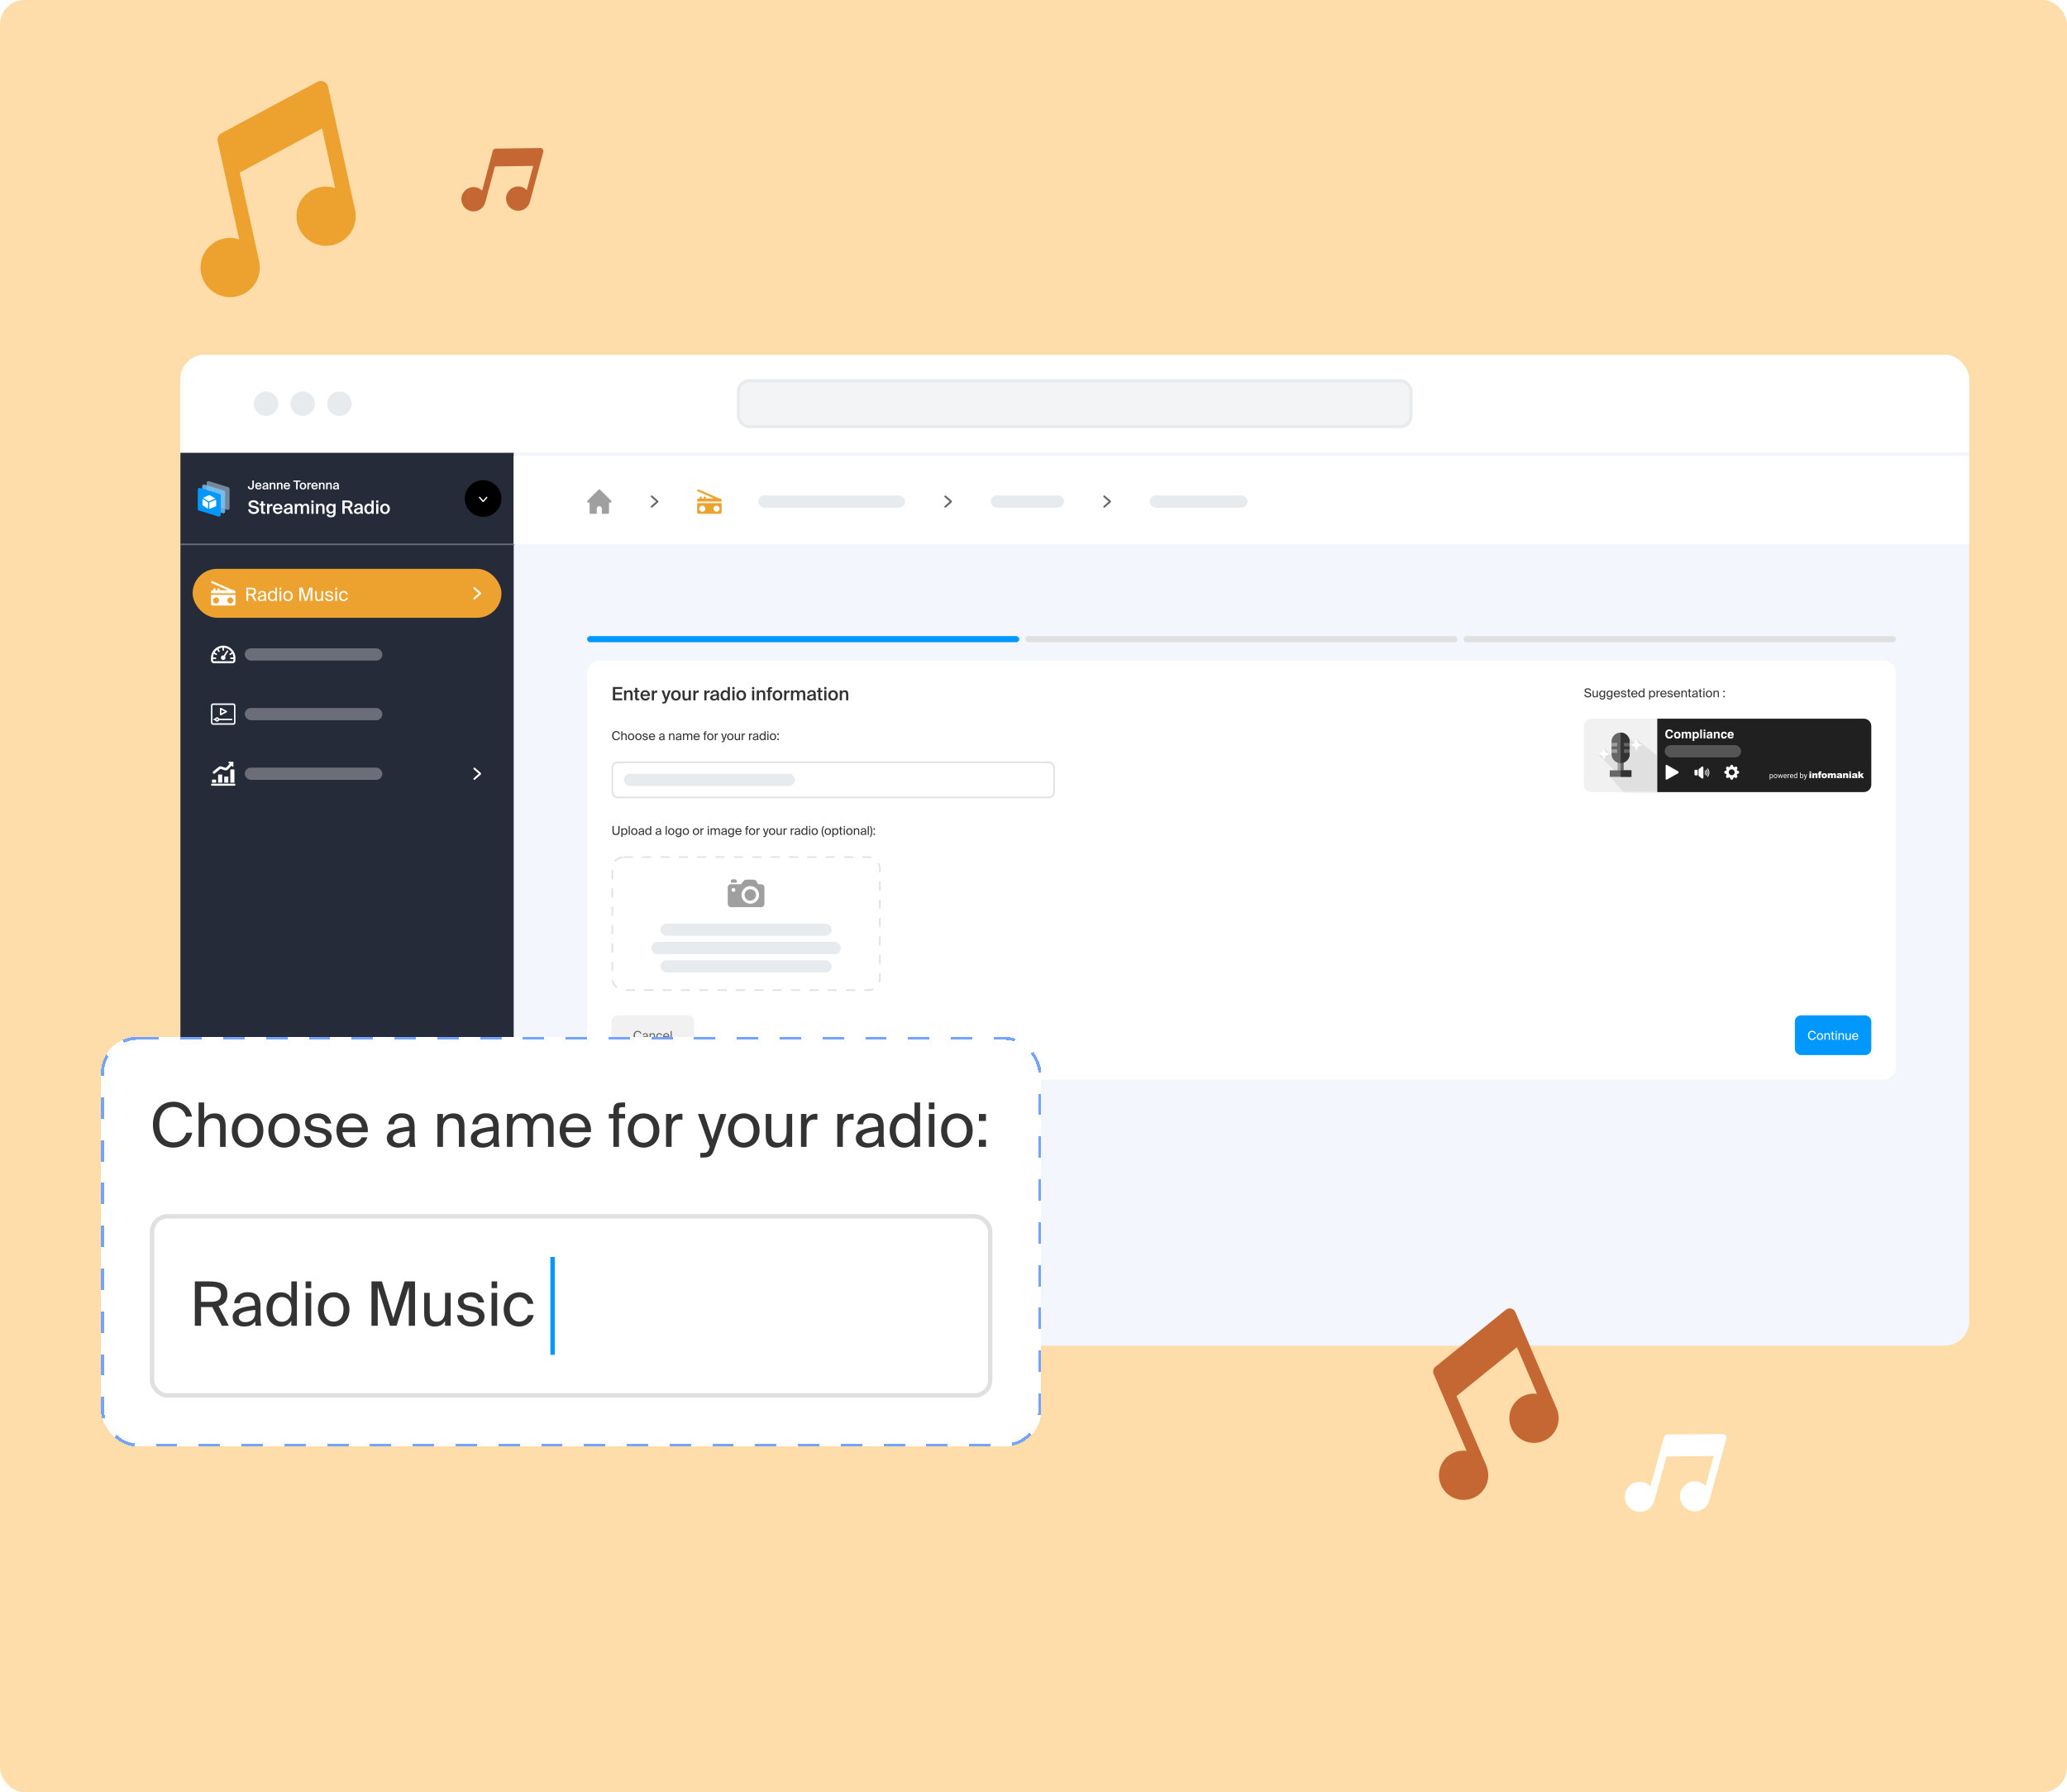 <svg width="676" height="586" viewBox="0 0 676 586" fill="none" xmlns="http://www.w3.org/2000/svg">
    <rect width="676" height="586" rx="8" fill="#FDA"/>
    <g filter="url(#a)">
        <g clip-path="url(#b)">
            <rect x="59" y="115" width="585" height="324" rx="8" fill="#F4F6FD"/>
            <path fill="#262B39" d="M59 147h109v292H59z"/>
            <rect x="63" y="185" width="101" height="16" rx="8" fill="#EDA12F"/>
            <path d="M76.917 193.502c.046 0 .083.037.083.083v2.915c0 .276-.224.5-.499.5h-6.992c-.276 0-.499-.224-.499-.5v-2.915c0-.046.037-.083.083-.083h7.824Zm-1.581.833c-.552 0-.999.447-.999.999s.447 1 .999 1c.552 0 .999-.448.999-1s-.447-.999-.999-.999Zm-4.661 0c-.552 0-.999.447-.999.999s.447 1 .999 1c.552 0 .999-.448.999-1s-.447-.999-.999-.999Zm-1.536-5.272c.098-.071.228-.083.337-.031l6.746 2.964c.011.004.022.007.033.007h.245c.276 0 .499.223.499.499v.417c0 .046-.037.083-.083.083h-7.824c-.046 0-.083-.037-.083-.083v-.417c0-.276.224-.499.499-.499h.25c.046 0 .083-.038.083-.084v-.25c0-.184.149-.333.333-.333s.333.149.333.333v.25c0 .046.037.084.083.084h.499c.046 0 .083-.038.083-.084v-.25c0-.184.149-.333.333-.333.184 0 .333.149.333.333v.25c0 .046.037.084.083.084h2.262c.039 0 .073-.028.081-.067.008-.038-.012-.077-.048-.093l-5.009-2.201c-.113-.045-.192-.148-.207-.268-.015-.121.037-.24.136-.311ZM82.273 193.664c-.108.006-.216.006-.33.006h-.768v1.83h-.612v-4.35h1.38c1.062 0 1.812.21 1.812 1.254 0 .69-.33 1.02-.864 1.164l1.008 1.932h-.684l-.942-1.836Zm-1.098-1.998v1.488h.816c.636 0 1.134-.066 1.134-.738 0-.672-.498-.75-1.134-.75h-.816Zm3.096 2.982c0-.762.858-.984 2.184-1.134v-.078c0-.588-.33-.786-.732-.786-.45 0-.714.246-.738.642h-.564c.054-.696.666-1.086 1.296-1.086.888 0 1.29.426 1.284 1.332l-.006.744c-.006.54.024.912.084 1.218h-.552c-.018-.12-.036-.252-.042-.444-.198.33-.534.522-1.104.522-.606 0-1.11-.336-1.11-.93Zm2.226-.702c-.99.102-1.62.246-1.62.69 0 .306.234.51.624.51.51 0 .996-.234.996-.996v-.204Zm3.531-2.796h.546v4.35h-.546v-.486c-.198.342-.54.564-1.056.564-.738 0-1.38-.612-1.38-1.68 0-1.062.642-1.68 1.38-1.68.516 0 .858.222 1.056.564v-1.632Zm-.918 1.536c-.558 0-.924.444-.924 1.212s.366 1.212.924 1.212c.486 0 .942-.36.942-1.212s-.456-1.212-.942-1.212Zm2.871-1.536v.66h-.546v-.66h.546Zm0 1.122v3.228h-.546v-3.228h.546Zm3.752 1.626c0 1.17-.798 1.68-1.548 1.68s-1.548-.51-1.548-1.68.798-1.68 1.548-1.68 1.548.51 1.548 1.68Zm-1.548 1.2c.492 0 .966-.372.966-1.2 0-.858-.474-1.2-.966-1.2s-.966.318-.966 1.2c0 .858.474 1.2.966 1.2Zm5.521.402-1.2-3.792v3.792h-.612v-4.35h1.026l1.11 3.624 1.11-3.624h1.026v4.35h-.612v-3.792l-1.2 3.792h-.648Zm5.405-.462c-.186.306-.48.54-1.014.54-.75 0-1.032-.504-1.032-1.242v-2.064h.546v1.902c0 .498.084.93.678.93.516 0 .822-.366.822-1.056v-1.776h.546v3.228h-.546v-.462Zm3.26-1.824c-.084-.384-.384-.534-.762-.534-.318 0-.678.114-.678.408 0 .258.18.378.492.438l.456.09c.588.114 1.104.336 1.104.96 0 .636-.576 1.002-1.314 1.002-.846 0-1.326-.558-1.386-1.122h.576c.084.414.342.66.822.66.414 0 .75-.18.75-.48 0-.324-.306-.462-.654-.534l-.48-.096c-.438-.09-.918-.294-.918-.894 0-.57.576-.9 1.29-.9.696 0 1.17.39 1.272 1.002h-.57Zm1.85-2.064v.66h-.546v-.66h.546Zm0 1.122v3.228h-.546v-3.228h.546Zm3.554 1.08h-.552c-.078-.384-.414-.654-.834-.654-.486 0-.93.378-.93 1.188 0 .822.45 1.212.93 1.212.456 0 .78-.306.858-.648h.564c-.108.606-.69 1.128-1.44 1.128-.924 0-1.506-.702-1.506-1.686 0-.96.606-1.674 1.56-1.674.78 0 1.278.588 1.35 1.134Z"
                  fill="#fff"/>
            <path fill-rule="evenodd" clip-rule="evenodd"
                  d="M157.328 192.995c0 .111-.048.216-.13.289l-1.859 1.635c-.128.107-.319.093-.429-.033-.11-.125-.1-.316.022-.429l1.626-1.43c.009-.008.014-.02.014-.032s-.005-.023-.014-.031l-1.626-1.43c-.122-.113-.132-.304-.022-.429.11-.126.301-.14.429-.033l1.858 1.635c.083.073.131.178.131.288Z"
                  fill="#fff"/>
            <mask id="c" style="mask-type:luminance" maskUnits="userSpaceOnUse" x="154" y="191" width="4" height="4">
                <path fill-rule="evenodd" clip-rule="evenodd"
                      d="M157.328 192.995c0 .111-.048.216-.13.289l-1.859 1.635c-.128.107-.319.093-.429-.033-.11-.125-.1-.316.022-.429l1.626-1.43c.009-.008.014-.02.014-.032s-.005-.023-.014-.031l-1.626-1.43c-.122-.113-.132-.304-.022-.429.11-.126.301-.14.429-.033l1.858 1.635c.083.073.131.178.131.288Z"
                      fill="#fff"/>
            </mask>
            <path fill-rule="evenodd" clip-rule="evenodd"
                  d="M73 210.116c-2.208.002-3.998 1.792-4 4v.797c.001.536.435.97.971.971h6.058c.536-.001.97-.435.971-.971v-.797c-.002-2.208-1.792-3.998-4-4Zm3.029 5.1h-6.058c-.168 0-.303-.136-.304-.303v-.446H70.5c.138 0 .25-.112.25-.25s-.112-.25-.25-.25h-.83c.018-.413.113-.819.28-1.197l.676.392c.12.069.273.028.342-.092.069-.12.028-.273-.092-.342l-.69-.4c.219-.343.499-.643.826-.886l.377.652c.07.118.222.158.342.092.057-.034.099-.088.117-.152.017-.064.008-.133-.025-.19l-.387-.67c.407-.218.855-.348 1.315-.382v.759c0 .089.048.172.125.216.077.045.173.045.25 0 .077-.044.125-.127.125-.216v-.759c1.049.08 1.999.65 2.563 1.538l-.69.4c-.12.069-.161.222-.092.342.069.12.222.161.342.092l.676-.391c.167.377.262.782.28 1.194h-.83c-.138 0-.25.112-.25.25s.112.25.25.25h.833v.445c0.0.081-.032.159-.089.216-.057.057-.135.089-.215.089v-.001Zm-1.695-3.543c.065-.013.133-.001.188.035.116.076.148.231.073.346l-1 1.54c.223.291.204.699-.044.968-.248.269-.654.319-.961.12-.307-.2-.425-.592-.28-.928.145-.336.511-.519.867-.432l1-1.54c.036-.056.093-.095.158-.109Z"
                  fill="#fff"/>
            <rect x="80.047" y="211" width="45" height="4" rx="2" fill="#fff" fill-opacity=".32"/>
            <path d="M76.297 229c.388 0 .703.337.703.75v5.5c0 .413-.316.75-.703.75h-6.594c-.388 0-.703-.337-.703-.75v-5.5c0-.413.316-.75.703-.75h6.594Zm0 .5h-6.594c-.129 0-.234.112-.234.25v5.5c0 .138.105.25.234.25h6.594c.129 0 .234-.112.234-.25v-5.5c0-.138-.105-.25-.234-.25Zm-5.306 4.03c.311 0 .577.2.676.48h4.119c.132 0 .239.108.239.24 0 .133-.107.24-.239.24h-4.119c-.099.28-.364.481-.676.481-.311 0-.577-.201-.676-.481h-.296c-.132 0-.239-.107-.239-.24 0-.132.107-.24.239-.24h.296c.099-.28.364-.48.676-.48Zm0 .48c-.132 0-.239.108-.239.24 0 .133.107.24.239.24.132 0 .239-.107.239-.24 0-.132-.107-.24-.239-.24Zm1.041-3.532c.069-.045.155-.049.228-.011l1.873.988c.079.042.13.128.13.222 0 .093-.05.179-.13.221l-1.873.988c-.072.038-.159.034-.228-.011s-.111-.124-.111-.21v-1.977c0-.085.042-.165.111-.21Zm.357.61v1.177l1.115-.588-1.115-.589Z"
                  fill="#fff"/>
            <rect x="80.047" y="230.5" width="45" height="4" rx="2" fill="#fff" fill-opacity=".32"/>
            <path fill-rule="evenodd" clip-rule="evenodd"
                  d="M75.763 249.416c-.016-.016-.038-.025-.061-.025-.022.001-.043.011-.058.027l-1.045 1.133c-.289.313-.735.427-1.139.292l-1.241-.413c-.082-.027-.172-.011-.239.044l-1.715 1.43c-.177.147-.44.123-.587-.054s-.123-.439.053-.587l1.715-1.43c.288-.241.68-.315 1.036-.194l1.241.413c.093.031.195.005.262-.067l1.071-1.161c.03-.033.029-.084-.002-.116l-.34-.34c-.048-.048-.062-.119-.036-.182.026-.062.087-.103.154-.103h1.333c.092 0 .167.075.167.167v1.333c0 .068-.041.129-.103.154-.02.009-.042.013-.064.013-.044 0-.087-.017-.118-.049l-.285-.285Zm-.43 1.334c0-.092.075-.167.167-.167h1c.092 0 .167.075.167.167v4.083c0.0.022-.009.044-.024.059-.016.016-.037.025-.059.025h-1.167c-.022 0-.043-.009-.059-.025-.016-.015-.024-.037-.024-.059v-4.083Zm-4 1.667c0-.092.075-.167.167-.167h1c.092 0 .167.075.167.167v2.416c0.0.022-.009.044-.024.059-.016.016-.037.025-.059.025h-1.167c-.022 0-.043-.009-.059-.025-.016-.015-.024-.037-.024-.059v-2.416Zm-.75 2.5h-1.167c-.022 0-.043-.009-.059-.025-.016-.015-.024-.037-.024-.059v-.75c0-.092.075-.166.167-.166h1c.092 0 .167.074.167.166v.75c0.0.022-.009.044-.024.059-.016.016-.037.025-.059.025Zm2.917-2c-.092 0-.167.074-.167.166v1.75c-0.0.022.009.044.024.059.016.016.037.025.059.025h1.167c.022 0 .043-.009.059-.025.016-.015.024-.037.024-.059v-1.75c0-.092-.075-.166-.167-.166h-1Zm-4.167 3h7.333c.184 0 .333-.15.333-.334 0-.184-.149-.333-.333-.333h-7.333c-.184 0-.333.149-.333.333 0 .184.149.334.333.334Z"
                  fill="#fff"/>
            <rect x="80.047" y="250" width="45" height="4" rx="2" fill="#fff" fill-opacity=".32"/>
            <path fill-rule="evenodd" clip-rule="evenodd"
                  d="M157.328 251.995c0 .111-.048.216-.13.288l-1.859 1.636c-.128.107-.319.093-.429-.033-.11-.125-.1-.316.022-.43l1.626-1.429c.009-.008.014-.02.014-.032s-.005-.023-.014-.031l-1.626-1.43c-.122-.113-.132-.304-.022-.43.11-.125.301-.14.429-.032l1.858 1.635c.083.073.131.178.131.288Z"
                  fill="#fff"/>
            <mask id="d" style="mask-type:luminance" maskUnits="userSpaceOnUse" x="154" y="250" width="4" height="4">
                <path fill-rule="evenodd" clip-rule="evenodd"
                      d="M157.328 251.995c0 .111-.048.216-.13.288l-1.859 1.636c-.128.107-.319.093-.429-.033-.11-.125-.1-.316.022-.43l1.626-1.429c.009-.008.014-.02.014-.032s-.005-.023-.014-.031l-1.626-1.43c-.122-.113-.132-.304-.022-.43.11-.125.301-.14.429-.032l1.858 1.635c.083.073.131.178.131.288Z"
                      fill="#fff"/>
            </mask>
            <path opacity=".5" fill-rule="evenodd" clip-rule="evenodd"
                  d="M67.568 156.902c0-.389.376-.666.747-.552l6.354 1.955c.242.074.408.298.408.552v6.3c0 .389-.376.666-.748.552l-6.354-1.955c-.242-.074-.408-.298-.408-.552v-6.3Z"
                  fill="#C2E6FF"/>
            <path opacity=".8" fill-rule="evenodd" clip-rule="evenodd"
                  d="M66.124 157.999c0-.388.376-.666.748-.552l6.354 1.955c.242.075.408.299.408.552v6.301c0 .388-.376.666-.747.552l-6.354-1.955c-.242-.075-.408-.299-.408-.552v-6.301Z"
                  fill="#78C8FF"/>
            <path fill-rule="evenodd" clip-rule="evenodd"
                  d="M64.68 159.102c0-.39.379-.668.751-.551l2.975.935 3.372 1.015c.244.074.411.299.411.554v6.292c0 .39-.379.668-.751.551l-3.033-.953-3.314-.998c-.244-.073-.411-.298-.411-.553v-6.292Z"
                  fill="#0098FF"/>
            <path fill-rule="evenodd" clip-rule="evenodd"
                  d="M68.557 160.91c-.061-.035-.134-.04-.195-.012l-1.779.81c-.032.014-.052.045-.053.079-.001.035.018.069.05.089l1.636 1.041c.03.02.067.023.098.01l1.995-.82c.034-.014.055-.046.056-.082.001-.036-.02-.07-.053-.09l-1.754-1.025Zm-2.286 1.279c.032-.015.071-.012.103.008l1.629 1.037c.031.019.049.052.049.086v1.876c-.001.035-.02.065-.052.08s-.071.012-.102-.008l-1.579-1.004c-.061-.039-.099-.105-.099-.173v-1.821c0-.035.02-.066.052-.081Zm4.281.251c.032-.013.069-.009.099.011.03.019.048.052.048.085v1.835c0 .073-.043.138-.112.166l-1.98.815c-.032.013-.069.01-.099-.01-.03-.02-.048-.052-.048-.086v-1.894c0-.037.022-.069.056-.083l2.036-.839Z"
                  fill="#fff"/>
            <path d="M81.044 158.02h.504c0 .404.18.616.492.616.308 0 .484-.212.484-.616v-1.92h.508v1.92c0 .628-.352 1.032-.992 1.032-.644 0-.996-.404-.996-1.032Zm2.888.04c.032.4.312.596.584.596.248 0 .444-.1.528-.3h.468c-.1.344-.42.696-.976.696-.692 0-1.088-.528-1.088-1.144 0-.648.444-1.108 1.056-1.108.66 0 1.072.536 1.032 1.26h-1.604Zm0-.348h1.12c-.012-.336-.268-.54-.548-.54-.224 0-.532.132-.572.54Zm1.868.696c0-.536.66-.672 1.448-.752v-.04c0-.368-.212-.48-.448-.48-.24 0-.42.128-.432.388h-.468c.032-.44.396-.74.916-.74.516 0 .92.236.908.924 0 .108-.008.36-.008.556 0 .272.024.556.064.736h-.436c-.016-.092-.032-.144-.04-.292-.136.232-.392.344-.708.344-.468 0-.796-.252-.796-.644Zm1.46-.42c-.68.064-.956.16-.956.408 0 .188.156.3.396.3.352 0 .56-.18.56-.544v-.164Zm1.421-.84c.124-.224.352-.348.652-.348.52 0 .732.336.732.848V159h-.476v-1.236c0-.292-.044-.576-.408-.576s-.5.28-.5.668V159h-.476v-2.152h.476v.3Zm2.356 0c.124-.224.352-.348.652-.348.52 0 .732.336.732.848V159h-.476v-1.236c0-.292-.044-.576-.408-.576s-.5.28-.5.668V159h-.476v-2.152h.476v.3Zm2.219.912c.032.4.312.596.584.596.248 0 .444-.1.528-.3h.468c-.1.344-.42.696-.976.696-.692 0-1.088-.528-1.088-1.144 0-.648.444-1.108 1.056-1.108.66 0 1.072.536 1.032 1.26h-1.604Zm0-.348h1.12c-.012-.336-.268-.54-.548-.54-.224 0-.532.132-.572.54Zm3.582-1.188h-.912v-.424h2.332v.424h-.912V159h-.508v-2.476Zm3.304 1.404c0 .776-.536 1.124-1.06 1.124-.524 0-1.06-.348-1.06-1.124 0-.776.536-1.128 1.06-1.128s1.06.352 1.06 1.128Zm-1.06.736c.3 0 .568-.24.568-.736s-.268-.74-.568-.74c-.3 0-.568.244-.568.74s.268.736.568.736Zm2.628-1.332c-.08-.008-.156-.012-.228-.012-.3 0-.472.12-.472.552V159h-.476v-2.152h.468v.384c.116-.24.324-.384.584-.388.036 0 .088.004.124.008v.48Zm.593.728c.032.4.312.596.584.596.248 0 .444-.1.528-.3h.468c-.1.344-.42.696-.976.696-.692 0-1.088-.528-1.088-1.144 0-.648.444-1.108 1.056-1.108.66 0 1.072.536 1.032 1.26h-1.604Zm0-.348h1.12c-.012-.336-.268-.54-.548-.54-.224 0-.532.132-.572.54Zm2.472-.564c.124-.224.352-.348.652-.348.52 0 .732.336.732.848V159h-.476v-1.236c0-.292-.044-.576-.408-.576s-.5.28-.5.668V159h-.476v-2.152h.476v.3Zm2.356 0c.124-.224.352-.348.652-.348.52 0 .732.336.732.848V159h-.476v-1.236c0-.292-.044-.576-.408-.576s-.5.28-.5.668V159h-.476v-2.152h.476v.3Zm1.751 1.26c0-.536.66-.672 1.448-.752v-.04c0-.368-.212-.48-.448-.48-.24 0-.42.128-.432.388h-.468c.032-.44.396-.74.916-.74.516 0 .92.236.908.924 0 .108-.008.36-.008.556 0 .272.024.556.064.736h-.436c-.016-.092-.032-.144-.04-.292-.136.232-.392.344-.708.344-.468 0-.796-.252-.796-.644Zm1.46-.42c-.68.064-.956.16-.956.408 0 .188.156.3.396.3.352 0 .56-.18.56-.544v-.164ZM82.53 165.026c-.684-.138-1.254-.492-1.254-1.23 0-.816.846-1.224 1.644-1.224.858 0 1.53.39 1.704 1.296h-.738c-.126-.522-.582-.672-1.008-.672-.336 0-.834.15-.834.576 0 .336.276.504.648.576l.534.102c.762.15 1.488.426 1.488 1.302 0 .876-.87 1.326-1.728 1.326-1.032 0-1.74-.564-1.83-1.518h.75c.132.594.516.894 1.116.894.516 0 .93-.234.93-.654 0-.444-.48-.594-.894-.672l-.528-.102Zm2.865-2.106h.714v.852h.648v.516h-.648v1.758c0 .33.078.408.384.408h.258V167h-.528c-.69 0-.828-.186-.828-.846v-1.866h-.48v-.516h.48v-.852Zm3.701 1.578c-.12-.012-.234-.018-.342-.018-.45 0-.708.18-.708.828V167h-.714v-3.228h.702v.576c.174-.36.486-.576.876-.582.054 0 .132.006.186.012v.72Zm.89 1.092c.048.6.468.894.876.894.372 0 .666-.15.792-.45h.702c-.15.516-.63 1.044-1.464 1.044-1.038 0-1.632-.792-1.632-1.716 0-.972.666-1.662 1.584-1.662.99 0 1.608.804 1.548 1.89h-2.406Zm0-.522h1.68c-.018-.504-.402-.81-.822-.81-.336 0-.798.198-.858.81Zm2.802 1.044c0-.804.99-1.008 2.172-1.128v-.06c0-.552-.318-.72-.672-.72-.36 0-.63.192-.648.582h-.702c.048-.66.594-1.11 1.374-1.11.774 0 1.38.354 1.362 1.386 0 .162-.012.54-.012.834 0 .408.036.834.096 1.104h-.654c-.024-.138-.048-.216-.06-.438-.204.348-.588.516-1.062.516-.702 0-1.194-.378-1.194-.966Zm2.19-.63c-1.02.096-1.434.24-1.434.612 0 .282.234.45.594.45.528 0 .84-.27.84-.816v-.246Zm2.132 1.518h-.714v-3.228h.714v.45c.186-.336.504-.522.936-.522.498 0 .792.21.942.57.276-.408.654-.57 1.05-.57.762 0 1.056.504 1.056 1.272V167h-.714v-1.854c0-.438-.042-.864-.57-.864-.528 0-.708.42-.708 1.002V167h-.714v-1.854c0-.438-.042-.864-.57-.864-.528 0-.708.42-.708 1.002V167Zm5.444-4.35v.72h-.714v-.72h.714Zm0 1.122V167h-.714v-3.228h.714Zm1.517.45c.186-.336.528-.522.978-.522.78 0 1.098.504 1.098 1.272V167h-.714v-1.854c0-.438-.066-.864-.612-.864s-.75.42-.75 1.002V167h-.714v-3.228h.714v.45Zm4.961-.45h.714v2.904c0 .528-.132.9-.39 1.14-.258.24-.642.348-1.146.348-.708 0-1.272-.282-1.38-.99h.708c.066.3.264.426.69.426.318 0 .522-.09.642-.234.12-.138.162-.336.162-.546v-.378c-.192.318-.528.504-.96.504-.762 0-1.404-.618-1.404-1.626s.642-1.62 1.404-1.62c.432 0 .768.186.96.504v-.432Zm-.804.498c-.474 0-.816.402-.816 1.05 0 .66.342 1.062.816 1.062.468 0 .834-.336.834-1.062 0-.72-.366-1.05-.834-1.05Zm5.465.894c-.072.006-.15.006-.228.006h-.738V167h-.762v-4.35h1.386c1.284 0 1.938.288 1.938 1.254 0 .558-.276.936-.816 1.122l.996 1.974h-.858l-.918-1.836Zm-.966-1.902v1.302h.756c.654 0 1.026-.132 1.026-.654 0-.57-.45-.648-1.05-.648h-.732Zm3.024 2.85c0-.804.99-1.008 2.172-1.128v-.06c0-.552-.318-.72-.672-.72-.36 0-.63.192-.648.582h-.702c.048-.66.594-1.11 1.374-1.11.774 0 1.38.354 1.362 1.386 0 .162-.012.54-.012.834 0 .408.036.834.096 1.104h-.654c-.024-.138-.048-.216-.06-.438-.204.348-.588.516-1.062.516-.702 0-1.194-.378-1.194-.966Zm2.19-.63c-1.02.096-1.434.24-1.434.612 0 .282.234.45.594.45.528 0 .84-.27.84-.816v-.246Zm3.56-2.832h.714V167h-.714v-.426c-.192.318-.528.504-.96.504-.762 0-1.404-.654-1.404-1.692 0-1.032.642-1.686 1.404-1.686.432 0 .768.186.96.504v-1.554Zm-.804 1.632c-.474 0-.816.426-.816 1.104 0 .684.342 1.11.816 1.11.468 0 .834-.366.834-1.11 0-.744-.366-1.104-.834-1.104Zm3.038-1.632v.72h-.714v-.72h.714Zm0 1.122V167h-.714v-3.228h.714Zm3.768 1.62c0 1.164-.804 1.686-1.59 1.686s-1.59-.522-1.59-1.686.804-1.692 1.59-1.692 1.59.528 1.59 1.692Zm-1.59 1.104c.45 0 .852-.36.852-1.104 0-.744-.402-1.11-.852-1.11-.45 0-.852.366-.852 1.11 0 .744.402 1.104.852 1.104Z"
                  fill="#fff"/>
            <circle cx="158" cy="162" r="6" fill="#000"/>
            <path fill-rule="evenodd" clip-rule="evenodd"
                  d="M158.013 163.159c.077 0 .149-.033.2-.09l1.132-1.286c.052-.057.07-.138.045-.211-.024-.074-.086-.128-.162-.143-.076-.015-.154.013-.203.072l-.99 1.125c-.006.006-.013.01-.022.01-.008 0-.016-.004-.021-.01l-.99-1.125c-.05-.059-.128-.087-.204-.072-.076.014-.138.069-.162.142-.024.074-.007.155.046.211l1.131 1.287c.051.057.124.09.2.09Z"
                  fill="#fff"/>
            <mask id="e" style="mask-type:luminance" maskUnits="userSpaceOnUse" x="156" y="161" width="4" height="3">
                <path fill-rule="evenodd" clip-rule="evenodd"
                      d="M158.013 163.159c.077 0 .149-.033.2-.09l1.132-1.286c.052-.057.07-.138.045-.211-.024-.074-.086-.128-.162-.143-.076-.015-.154.013-.203.072l-.99 1.125c-.006.006-.013.01-.022.01-.008 0-.016-.004-.021-.01l-.99-1.125c-.05-.059-.128-.087-.204-.072-.076.014-.138.069-.162.142-.024.074-.007.155.046.211l1.131 1.287c.051.057.124.09.2.09Z"
                      fill="#fff"/>
            </mask>
            <path d="M59 177h109" stroke="#6B6F78" stroke-width=".5" stroke-linecap="square"/>
            <path d="M59 123c0-4.418 3.582-8 8-8h569c4.418 0 8 3.582 8 8v24H59v-24Z" fill="#fff"/>
            <circle cx="87" cy="131" r="4" fill="#E7EBEE"/>
            <circle cx="99" cy="131" r="4" fill="#E7EBEE"/>
            <circle cx="111" cy="131" r="4" fill="#E7EBEE"/>
            <rect x="241.5" y="123.5" width="220" height="15" rx="3.5" fill="#F2F4F6" stroke="#E7EBEE"/>
            <path fill="#fff" d="M168 148h476v29H168z"/>
            <path d="m199.902 162.764-3.666-3.666c-.131-.131-.342-.131-.472 0l-3.666 3.666c-.096.096-.124.239-.073.364.052.124.173.205.308.205h.417c.046 0 .083.038.083.084v3.25c0 .184.15.333.334.333h1.916c.046 0 .084-.037.084-.083v-1.584c0-.46.373-.833.833-.833.46 0 .833.373.833.833v1.584c0 .046.038.083.084.083h1.916c.184 0 .334-.149.334-.333v-3.25c0-.046.037-.084.083-.084h.417c.134 0 .256-.081.308-.205.051-.125.023-.268-.073-.364Z"
                  fill="#9F9F9F"/>
            <path fill-rule="evenodd" clip-rule="evenodd"
                  d="M215.328 162.995c0 .111-.048.216-.13.289l-1.859 1.635c-.128.107-.319.093-.429-.033-.11-.125-.1-.316.022-.429l1.626-1.43c.009-.008.014-.02.014-.032s-.005-.023-.014-.031l-1.626-1.43c-.122-.113-.132-.304-.022-.429.11-.126.301-.14.429-.033l1.858 1.635c.083.073.131.178.131.288Z"
                  fill="#666"/>
            <mask id="f" style="mask-type:luminance" maskUnits="userSpaceOnUse" x="212" y="161" width="4" height="4">
                <path fill-rule="evenodd" clip-rule="evenodd"
                      d="M215.328 162.995c0 .111-.048.216-.13.289l-1.859 1.635c-.128.107-.319.093-.429-.033-.11-.125-.1-.316.022-.429l1.626-1.43c.009-.008.014-.02.014-.032s-.005-.023-.014-.031l-1.626-1.43c-.122-.113-.132-.304-.022-.429.11-.126.301-.14.429-.033l1.858 1.635c.083.073.131.178.131.288Z"
                      fill="#fff"/>
            </mask>
            <path d="M235.917 163.502c.045 0 .083.037.083.083v2.915c0 .276-.224.5-.5.5h-6.991c-.276 0-.5-.224-.5-.5v-2.915c0-.046.038-.083.084-.083h7.824Zm-1.582.833c-.552 0-.999.447-.999.999s.447 1 .999 1 .999-.448.999-1-.447-.999-.999-.999Zm-4.661 0c-.552 0-.999.447-.999.999s.447 1 .999 1 .999-.448.999-1-.447-.999-.999-.999Zm-1.536-5.272c.099-.071.228-.083.337-.031l6.747 2.964c.01.004.022.007.033.007h.245c.276 0 .5.223.5.499v.417c0 .046-.038.083-.083.083h-7.824c-.046 0-.084-.037-.084-.083v-.417c0-.276.224-.499.5-.499h.249c.046 0 .084-.038.084-.084v-.25c0-.184.149-.333.333-.333.184 0 .333.149.333.333v.25c0 .046.037.084.083.084h.499c.046 0 .083-.038.083-.084v-.25c0-.184.15-.333.333-.333.184 0 .333.149.333.333v.25c0 .046.038.084.084.084h2.261c.04 0 .074-.028.082-.067.008-.038-.012-.077-.048-.093l-5.009-2.2c-.113-.046-.192-.149-.207-.269-.014-.121.038-.24.136-.311Z"
                  fill="#EDA12F"/>
            <rect x="248" y="161" width="48" height="4" rx="2" fill="#E7EBEE"/>
            <path fill-rule="evenodd" clip-rule="evenodd"
                  d="M311.327 162.995c.001.111-.047.216-.13.289l-1.858 1.635c-.128.107-.319.093-.429-.033-.111-.125-.101-.316.022-.429l1.626-1.43c.009-.008.014-.02.014-.032s-.005-.023-.014-.031l-1.626-1.43c-.123-.113-.133-.304-.022-.429.11-.126.301-.14.429-.033l1.858 1.635c.083.073.13.178.13.288Z"
                  fill="#666"/>
            <mask id="g" style="mask-type:luminance" maskUnits="userSpaceOnUse" x="308" y="161" width="4" height="4">
                <path fill-rule="evenodd" clip-rule="evenodd"
                      d="M311.327 162.995c.001.111-.047.216-.13.289l-1.858 1.635c-.128.107-.319.093-.429-.033-.111-.125-.101-.316.022-.429l1.626-1.43c.009-.008.014-.02.014-.032s-.005-.023-.014-.031l-1.626-1.43c-.123-.113-.133-.304-.022-.429.11-.126.301-.14.429-.033l1.858 1.635c.083.073.13.178.13.288Z"
                      fill="#fff"/>
            </mask>
            <rect x="324" y="161" width="24" height="4" rx="2" fill="#E7EBEE"/>
            <path fill-rule="evenodd" clip-rule="evenodd"
                  d="M363.327 162.995c.001.111-.047.216-.13.289l-1.858 1.635c-.128.107-.319.093-.429-.033-.111-.125-.101-.316.022-.429l1.626-1.43c.009-.008.014-.02.014-.032s-.005-.023-.014-.031l-1.626-1.43c-.123-.113-.133-.304-.022-.429.11-.126.301-.14.429-.033l1.858 1.635c.083.073.13.178.13.288Z"
                  fill="#666"/>
            <mask id="h" style="mask-type:luminance" maskUnits="userSpaceOnUse" x="360" y="161" width="4" height="4">
                <path fill-rule="evenodd" clip-rule="evenodd"
                      d="M363.327 162.995c.001.111-.047.216-.13.289l-1.858 1.635c-.128.107-.319.093-.429-.033-.111-.125-.101-.316.022-.429l1.626-1.43c.009-.008.014-.02.014-.032s-.005-.023-.014-.031l-1.626-1.43c-.123-.113-.133-.304-.022-.429.11-.126.301-.14.429-.033l1.858 1.635c.083.073.13.178.13.288Z"
                      fill="#fff"/>
            </mask>
            <rect x="376" y="161" width="32" height="4" rx="2" fill="#E7EBEE"/>
            <rect x="192" y="207" width="141.333" height="2" rx="1" fill="#0098FF"/>
            <rect x="335.333" y="207" width="141.333" height="2" rx="1" fill="#E0E0E0"/>
            <rect x="478.667" y="207" width="141.333" height="2" rx="1" fill="#E0E0E0"/>
            <rect x="192" y="215" width="428" height="137" rx="4" fill="#fff"/>
            <path d="M200.438 223.65h3.078v.636H201.2v1.164h2.19v.63h-2.19v1.278h2.316V228h-3.078v-4.35Zm4.369 1.572c.186-.336.528-.522.978-.522.78 0 1.098.504 1.098 1.272V228h-.714v-1.854c0-.438-.066-.864-.612-.864s-.75.42-.75 1.002V228h-.714v-3.228h.714v.45Zm2.922-1.302h.714v.852h.648v.516h-.648v1.758c0 .33.078.408.384.408h.258V228h-.528c-.69 0-.828-.186-.828-.846v-1.866h-.48v-.516h.48v-.852Zm2.447 2.67c.048.6.468.894.876.894.372 0 .666-.15.792-.45h.702c-.15.516-.63 1.044-1.464 1.044-1.038 0-1.632-.792-1.632-1.716 0-.972.666-1.662 1.584-1.662.99 0 1.608.804 1.548 1.89h-2.406Zm0-.522h1.68c-.018-.504-.402-.81-.822-.81-.336 0-.798.198-.858.81Zm4.758-.57c-.12-.012-.234-.018-.342-.018-.45 0-.708.18-.708.828V228h-.714v-3.228h.702v.576c.174-.36.486-.576.876-.582.054 0 .132.006.186.012v.72Zm1.707 3.552v-.546h.27c.312 0 .444-.024.588-.444l.036-.078-1.17-3.21h.78l.732 2.316.732-2.316h.732l-1.134 3.222c-.3.834-.516 1.056-1.242 1.056h-.324Zm6.008-2.658c0 1.164-.804 1.686-1.59 1.686s-1.59-.522-1.59-1.686.804-1.692 1.59-1.692 1.59.528 1.59 1.692Zm-1.59 1.104c.45 0 .852-.36.852-1.104 0-.744-.402-1.11-.852-1.11-.45 0-.852.366-.852 1.11 0 .744.402 1.104.852 1.104Zm4.169.06c-.186.336-.516.522-.954.522-.768 0-1.08-.504-1.08-1.272v-2.034h.714v1.86c0 .438.06.864.594.864s.726-.42.726-1.002v-1.722h.714V228h-.714v-.444Zm3.282-2.058c-.12-.012-.234-.018-.342-.018-.45 0-.708.18-.708.828V228h-.714v-3.228h.702v.576c.174-.36.486-.576.876-.582.054 0 .132.006.186.012v.72Zm3.597 0c-.12-.012-.234-.018-.342-.018-.45 0-.708.18-.708.828V228h-.714v-3.228h.702v.576c.174-.36.486-.576.876-.582.054 0 .132.006.186.012v.72Zm.142 1.614c0-.804.99-1.008 2.172-1.128v-.06c0-.552-.318-.72-.672-.72-.36 0-.63.192-.648.582h-.702c.048-.66.594-1.11 1.374-1.11.774 0 1.38.354 1.362 1.386 0 .162-.012.54-.012.834 0 .408.036.834.096 1.104h-.654c-.024-.138-.048-.216-.06-.438-.204.348-.588.516-1.062.516-.702 0-1.194-.378-1.194-.966Zm2.19-.63c-1.02.096-1.434.24-1.434.612 0 .282.234.45.594.45.528 0 .84-.27.84-.816v-.246Zm3.56-2.832h.714V228h-.714v-.426c-.192.318-.528.504-.96.504-.762 0-1.404-.654-1.404-1.692 0-1.032.642-1.686 1.404-1.686.432 0 .768.186.96.504v-1.554Zm-.804 1.632c-.474 0-.816.426-.816 1.104 0 .684.342 1.11.816 1.11.468 0 .834-.366.834-1.11 0-.744-.366-1.104-.834-1.104Zm3.038-1.632v.72h-.714v-.72h.714Zm0 1.122V228h-.714v-3.228h.714Zm3.768 1.62c0 1.164-.804 1.686-1.59 1.686s-1.59-.522-1.59-1.686.804-1.692 1.59-1.692 1.59.528 1.59 1.692Zm-1.59 1.104c.45 0 .852-.36.852-1.104 0-.744-.402-1.11-.852-1.11-.45 0-.852.366-.852 1.11 0 .744.402 1.104.852 1.104Zm4.273-3.846v.72h-.714v-.72h.714Zm0 1.122V228h-.714v-3.228h.714Zm1.518.45c.186-.336.528-.522.978-.522.78 0 1.098.504 1.098 1.272V228h-.714v-1.854c0-.438-.066-.864-.612-.864s-.75.42-.75 1.002V228h-.714v-3.228h.714v.45Zm2.944-.648c0-.756.288-.924 1.068-.924h.282v.546h-.204c-.354 0-.432.066-.432.402v.174h.636v.516h-.636V228h-.714v-2.712h-.45v-.516h.45v-.198Zm4.72 1.818c0 1.164-.804 1.686-1.59 1.686s-1.59-.522-1.59-1.686.804-1.692 1.59-1.692 1.59.528 1.59 1.692Zm-1.59 1.104c.45 0 .852-.36.852-1.104 0-.744-.402-1.11-.852-1.11-.45 0-.852.366-.852 1.11 0 .744.402 1.104.852 1.104Zm3.941-1.998c-.12-.012-.234-.018-.342-.018-.45 0-.708.18-.708.828V228h-.714v-3.228h.702v.576c.174-.36.486-.576.876-.582.054 0 .132.006.186.012v.72Zm1.165 2.502h-.714v-3.228h.714v.45c.186-.336.504-.522.936-.522.498 0 .792.21.942.57.276-.408.654-.57 1.05-.57.762 0 1.056.504 1.056 1.272V228h-.714v-1.854c0-.438-.042-.864-.57-.864-.528 0-.708.42-.708 1.002V228h-.714v-1.854c0-.438-.042-.864-.57-.864-.528 0-.708.42-.708 1.002V228Zm4.537-.888c0-.804.99-1.008 2.172-1.128v-.06c0-.552-.318-.72-.672-.72-.36 0-.63.192-.648.582h-.702c.048-.66.594-1.11 1.374-1.11.774 0 1.38.354 1.362 1.386 0 .162-.012.54-.012.834 0 .408.036.834.096 1.104h-.654c-.024-.138-.048-.216-.06-.438-.204.348-.588.516-1.062.516-.702 0-1.194-.378-1.194-.966Zm2.19-.63c-1.02.096-1.434.24-1.434.612 0 .282.234.45.594.45.528 0 .84-.27.84-.816v-.246Zm1.52-2.562h.714v.852h.648v.516h-.648v1.758c0 .33.078.408.384.408h.258V228h-.528c-.69 0-.828-.186-.828-.846v-1.866h-.48v-.516h.48v-.852Zm2.651-.27v.72h-.714v-.72h.714Zm0 1.122V228h-.714v-3.228h.714Zm3.768 1.62c0 1.164-.804 1.686-1.59 1.686s-1.59-.522-1.59-1.686.804-1.692 1.59-1.692 1.59.528 1.59 1.692Zm-1.59 1.104c.45 0 .852-.36.852-1.104 0-.744-.402-1.11-.852-1.11-.45 0-.852.366-.852 1.11 0 .744.402 1.104.852 1.104Zm2.89-2.274c.186-.336.528-.522.978-.522.78 0 1.098.504 1.098 1.272V228h-.714v-1.854c0-.438-.066-.864-.612-.864s-.75.42-.75 1.002V228h-.714v-3.228h.714v.45ZM202.776 240.076c-.128.64-.628.976-1.256.976-.832 0-1.316-.624-1.316-1.508 0-.9.528-1.496 1.348-1.496.6 0 1.084.356 1.208.976h-.396c-.088-.36-.368-.632-.832-.632-.512 0-.912.4-.912 1.152 0 .732.384 1.164.924 1.164.46 0 .744-.26.836-.632h.396Zm.778-.904c.124-.204.332-.36.696-.36.52 0 .708.336.708.828V241h-.364v-1.252c0-.332-.056-.62-.472-.62-.352 0-.568.244-.568.704V241h-.364v-2.9h.364v1.072Zm3.873.76c0 .78-.532 1.12-1.032 1.12s-1.032-.34-1.032-1.12.532-1.12 1.032-1.12 1.032.34 1.032 1.12Zm-1.032.8c.328 0 .644-.248.644-.8 0-.572-.316-.8-.644-.8s-.644.212-.644.8c0 .572.316.8.644.8Zm3.422-.8c0 .78-.532 1.12-1.032 1.12s-1.032-.34-1.032-1.12.532-1.12 1.032-1.12 1.032.34 1.032 1.12Zm-1.032.8c.328 0 .644-.248.644-.8 0-.572-.316-.8-.644-.8s-.644.212-.644.8c0 .572.316.8.644.8Zm2.7-1.256c-.056-.256-.256-.356-.508-.356-.212 0-.452.076-.452.272 0 .172.12.252.328.292l.304.06c.392.076.736.224.736.64 0 .424-.384.668-.876.668-.564 0-.884-.372-.924-.748h.384c.056.276.228.44.548.44.276 0 .5-.12.5-.32 0-.216-.204-.308-.436-.356l-.32-.064c-.292-.06-.612-.196-.612-.596 0-.38.384-.6.86-.6.464 0 .78.26.848.668h-.38Zm1.113.568c.016.464.344.688.664.688.32 0 .496-.144.588-.356h.376c-.1.372-.44.676-.964.676-.68 0-1.056-.488-1.056-1.124 0-.68.456-1.116 1.044-1.116.656 0 1.052.552 1.004 1.232h-1.656Zm.004-.312h1.268c-.008-.304-.236-.608-.62-.608-.324 0-.616.176-.648.608Zm2.898.7c0-.508.572-.656 1.456-.756v-.052c0-.392-.22-.524-.488-.524-.3 0-.476.164-.492.428h-.376c.036-.464.444-.724.864-.724.592 0 .86.284.856.888l-.004.496c-.004.36.016.608.056.812h-.368c-.012-.08-.024-.168-.028-.296-.132.22-.356.348-.736.348-.404 0-.74-.224-.74-.62Zm1.484-.468c-.66.068-1.08.164-1.08.46 0 .204.156.34.416.34.34 0 .664-.156.664-.664v-.136Zm2.191-.792c.124-.204.332-.36.696-.36.52 0 .708.336.708.828V241h-.364v-1.252c0-.332-.056-.62-.472-.62-.352 0-.568.244-.568.704V241h-.364v-2.152h.364v.324Zm1.821 1.26c0-.508.572-.656 1.456-.756v-.052c0-.392-.22-.524-.488-.524-.3 0-.476.164-.492.428h-.376c.036-.464.444-.724.864-.724.592 0 .86.284.856.888l-.004.496c-.004.36.016.608.056.812h-.368c-.012-.08-.024-.168-.028-.296-.132.22-.356.348-.736.348-.404 0-.74-.224-.74-.62Zm1.484-.468c-.66.068-1.08.164-1.08.46 0 .204.156.34.416.34.34 0 .664-.156.664-.664v-.136Zm1.242 1.036h-.364v-2.152h.364v.324c.124-.204.324-.36.648-.36.328 0 .524.144.62.38.172-.264.424-.38.724-.38.5 0 .696.336.696.828V241h-.364v-1.252c0-.332-.064-.62-.46-.62-.312 0-.52.244-.52.704V241h-.364v-1.252c0-.332-.064-.62-.46-.62-.312 0-.52.244-.52.704V241Zm3.478-.956c.016.464.344.688.664.688.32 0 .496-.144.588-.356h.376c-.1.372-.44.676-.964.676-.68 0-1.056-.488-1.056-1.124 0-.68.456-1.116 1.044-1.116.656 0 1.052.552 1.004 1.232H227.2Zm.004-.312h1.268c-.008-.304-.236-.608-.62-.608-.324 0-.616.176-.648.608Zm3.117-1.04c0-.448.092-.592.58-.592h.188v.304h-.18c-.192 0-.224.044-.224.268v.176h.404v.292h-.404V241h-.364v-1.86h-.3v-.292h.3v-.156Zm3.008 1.24c0 .78-.532 1.12-1.032 1.12s-1.032-.34-1.032-1.12.532-1.12 1.032-1.12 1.032.34 1.032 1.12Zm-1.032.8c.328 0 .644-.248.644-.8 0-.572-.316-.8-.644-.8s-.644.212-.644.8c0 .572.316.8.644.8Zm2.54-1.504c-.076-.008-.144-.016-.204-.016-.336 0-.504.188-.504.66V241h-.364v-2.152h.356v.376c.108-.244.328-.38.608-.388.036 0 .068 0 .108.004v.388Zm2.875-.38-.768 2.244c-.156.468-.268.608-.748.608h-.188v-.304h.148c.24 0 .356-.016.452-.352l.016-.044-.776-2.152h.404l.548 1.66.532-1.66h.38Zm2.172 1.084c0 .78-.532 1.12-1.032 1.12s-1.032-.34-1.032-1.12.532-1.12 1.032-1.12 1.032.34 1.032 1.12Zm-1.032.8c.328 0 .644-.248.644-.8 0-.572-.316-.8-.644-.8s-.644.212-.644.8c0 .572.316.8.644.8Zm2.799-.04c-.124.204-.32.36-.676.36-.5 0-.688-.336-.688-.828v-1.376h.364v1.268c0 .332.056.62.452.62.344 0 .548-.244.548-.704v-1.184h.364V241h-.364v-.308Zm2.014-1.464c-.076-.008-.144-.016-.204-.016-.336 0-.504.188-.504.66V241h-.364v-2.152h.356v.376c.108-.244.328-.38.608-.388.036 0 .068 0 .108.004v.388Zm2.371 0c-.076-.008-.144-.016-.204-.016-.336 0-.504.188-.504.66V241h-.364v-2.152h.356v.376c.108-.244.328-.38.608-.388.036 0 .068 0 .108.004v.388Zm.144 1.204c0-.508.572-.656 1.456-.756v-.052c0-.392-.22-.524-.488-.524-.3 0-.476.164-.492.428h-.376c.036-.464.444-.724.864-.724.592 0 .86.284.856.888l-.004.496c-.004.36.016.608.056.812h-.368c-.012-.08-.024-.168-.028-.296-.132.22-.356.348-.736.348-.404 0-.74-.224-.74-.62Zm1.484-.468c-.66.068-1.08.164-1.08.46 0 .204.156.34.416.34.34 0 .664-.156.664-.664v-.136Zm2.354-1.864h.364v2.9h-.364v-.324c-.132.228-.36.376-.704.376-.492 0-.92-.408-.92-1.12 0-.708.428-1.12.92-1.12.344 0 .572.148.704.376V238.1Zm-.612 1.024c-.372 0-.616.296-.616.808s.244.808.616.808c.324 0 .628-.24.628-.808 0-.568-.304-.808-.628-.808Zm1.914-1.024v.44h-.364v-.44h.364Zm0 .748V241h-.364v-2.152h.364Zm2.501 1.084c0 .78-.532 1.12-1.032 1.12s-1.032-.34-1.032-1.12.532-1.12 1.032-1.12 1.032.34 1.032 1.12Zm-1.032.8c.328 0 .644-.248.644-.8 0-.572-.316-.8-.644-.8s-.644.212-.644.8c0 .572.316.8.644.8Zm1.44-1.424v-.46h.46v.46h-.46Zm0 1.692v-.46h.46v.46h-.46Z"
                  fill="#333"/>
            <rect x="200.25" y="248.25" width="144.5" height="11.5" rx="1.75" fill="#fff" stroke="#E0E0E0"
                  stroke-width=".5"/>
            <rect x="204" y="252" width="56" height="4" rx="2" fill="#E7EBEE"/>
            <path d="M200.708 269.1v1.764c0 .568.204.836.748.836.556 0 .76-.308.76-.88v-1.72h.408v1.688c0 .848-.324 1.264-1.168 1.264-.804 0-1.156-.328-1.156-1.232v-1.72h.408Zm2.858.748v.34c.132-.228.36-.376.704-.376.492 0 .92.412.92 1.12 0 .712-.428 1.12-.92 1.12-.344 0-.572-.148-.704-.376v1.024h-.364v-2.852h.364Zm.612 1.892c.372 0 .616-.296.616-.808s-.244-.808-.616-.808c-.324 0-.628.24-.628.808 0 .568.304.808.628.808Zm1.802.26h-.364v-2.9h.364v2.9Zm2.502-1.068c0 .78-.532 1.12-1.032 1.12s-1.032-.34-1.032-1.12.532-1.12 1.032-1.12 1.032.34 1.032 1.12Zm-1.032.8c.328 0 .644-.248.644-.8 0-.572-.316-.8-.644-.8s-.644.212-.644.8c0 .572.316.8.644.8Zm1.339-.3c0-.508.572-.656 1.456-.756v-.052c0-.392-.22-.524-.488-.524-.3 0-.476.164-.492.428h-.376c.036-.464.444-.724.864-.724.592 0 .86.284.856.888l-.004.496c-.004.36.016.608.056.812h-.368c-.012-.08-.024-.168-.028-.296-.132.22-.356.348-.736.348-.404 0-.74-.224-.74-.62Zm1.484-.468c-.66.068-1.08.164-1.08.46 0 .204.156.34.416.34.34 0 .664-.156.664-.664v-.136Zm2.354-1.864h.364v2.9h-.364v-.324c-.132.228-.36.376-.704.376-.492 0-.92-.408-.92-1.12 0-.708.428-1.12.92-1.12.344 0 .572.148.704.376V269.1Zm-.612 1.024c-.372 0-.616.296-.616.808s.244.808.616.808c.324 0 .628-.24.628-.808 0-.568-.304-.808-.628-.808Zm2.372 1.308c0-.508.572-.656 1.456-.756v-.052c0-.392-.22-.524-.488-.524-.3 0-.476.164-.492.428h-.376c.036-.464.444-.724.864-.724.592 0 .86.284.856.888l-.004.496c-.004.36.016.608.056.812h-.368c-.012-.08-.024-.168-.028-.296-.132.22-.356.348-.736.348-.404 0-.74-.224-.74-.62Zm1.484-.468c-.66.068-1.08.164-1.08.46 0 .204.156.34.416.34.34 0 .664-.156.664-.664v-.136Zm2.191 1.036h-.364v-2.9h.364v2.9Zm2.502-1.068c0 .78-.532 1.12-1.032 1.12s-1.032-.34-1.032-1.12.532-1.12 1.032-1.12 1.032.34 1.032 1.12Zm-1.032.8c.328 0 .644-.248.644-.8 0-.572-.316-.8-.644-.8s-.644.212-.644.8c0 .572.316.8.644.8Zm2.946-1.884h.364v1.864c0 .44-.08.62-.204.756-.156.18-.424.284-.744.284-.488 0-.816-.224-.884-.66h.388c.048.192.164.34.5.34.196 0 .344-.056.44-.16.08-.084.14-.184.14-.476v-.204c-.132.228-.34.372-.684.372-.476 0-.912-.384-.912-1.076 0-.688.436-1.076.912-1.076.344 0 .552.148.684.376v-.34Zm-.592.276c-.356 0-.608.276-.608.764 0 .492.252.768.608.768.324 0 .608-.22.608-.768 0-.544-.284-.764-.608-.764Zm3.455.808c0 .78-.532 1.12-1.032 1.12s-1.032-.34-1.032-1.12.532-1.12 1.032-1.12 1.032.34 1.032 1.12Zm-1.032.8c.328 0 .644-.248.644-.8 0-.572-.316-.8-.644-.8s-.644.212-.644.8c0 .572.316.8.644.8Zm4.341-.8c0 .78-.532 1.12-1.032 1.12s-1.032-.34-1.032-1.12.532-1.12 1.032-1.12 1.032.34 1.032 1.12Zm-1.032.8c.328 0 .644-.248.644-.8 0-.572-.316-.8-.644-.8s-.644.212-.644.8c0 .572.316.8.644.8Zm2.539-1.504c-.076-.008-.144-.016-.204-.016-.336 0-.504.188-.504.66V272h-.364v-2.152h.356v.376c.108-.244.328-.38.608-.388.036 0 .068 0 .108.004v.388Zm1.663-1.128v.44h-.364v-.44h.364Zm0 .748V272h-.364v-2.152h.364Zm.941 2.152h-.364v-2.152h.364v.324c.124-.204.324-.36.648-.36.328 0 .524.144.62.38.172-.264.424-.38.724-.38.5 0 .696.336.696.828V272h-.364v-1.252c0-.332-.064-.62-.46-.62-.312 0-.52.244-.52.704V272h-.364v-1.252c0-.332-.064-.62-.46-.62-.312 0-.52.244-.52.704V272Zm3.106-.568c0-.508.572-.656 1.456-.756v-.052c0-.392-.22-.524-.488-.524-.3 0-.476.164-.492.428h-.376c.036-.464.444-.724.864-.724.592 0 .86.284.856.888l-.004.496c-.004.36.016.608.056.812h-.368c-.012-.08-.024-.168-.028-.296-.132.22-.356.348-.736.348-.404 0-.74-.224-.74-.62Zm1.484-.468c-.66.068-1.08.164-1.08.46 0 .204.156.34.416.34.34 0 .664-.156.664-.664v-.136Zm2.326-1.116h.364v1.864c0 .44-.08.62-.204.756-.156.18-.424.284-.744.284-.488 0-.816-.224-.884-.66h.388c.048.192.164.34.5.34.196 0 .344-.056.44-.16.08-.084.14-.184.14-.476v-.204c-.132.228-.34.372-.684.372-.476 0-.912-.384-.912-1.076 0-.688.436-1.076.912-1.076.344 0 .552.148.684.376v-.34Zm-.592.276c-.356 0-.608.276-.608.764 0 .492.252.768.608.768.324 0 .608-.22.608-.768 0-.544-.284-.764-.608-.764Zm1.775.92c.016.464.344.688.664.688.32 0 .496-.144.588-.356h.376c-.1.372-.44.676-.964.676-.68 0-1.056-.488-1.056-1.124 0-.68.456-1.116 1.044-1.116.656 0 1.052.552 1.004 1.232h-1.656Zm.004-.312h1.268c-.008-.304-.236-.608-.62-.608-.324 0-.616.176-.648.608Zm3.118-1.04c0-.448.092-.592.58-.592h.188v.304h-.18c-.192 0-.224.044-.224.268v.176h.404v.292h-.404V272h-.364v-1.86h-.3v-.292h.3v-.156Zm3.007 1.24c0 .78-.532 1.12-1.032 1.12s-1.032-.34-1.032-1.12.532-1.12 1.032-1.12 1.032.34 1.032 1.12Zm-1.032.8c.328 0 .644-.248.644-.8 0-.572-.316-.8-.644-.8s-.644.212-.644.8c0 .572.316.8.644.8Zm2.54-1.504c-.076-.008-.144-.016-.204-.016-.336 0-.504.188-.504.66V272h-.364v-2.152h.356v.376c.108-.244.328-.38.608-.388.036 0 .068 0 .108.004v.388Zm2.875-.38-.768 2.244c-.156.468-.268.608-.748.608h-.188v-.304h.148c.24 0 .356-.016.452-.352l.016-.044-.776-2.152h.404l.548 1.66.532-1.66h.38Zm2.172 1.084c0 .78-.532 1.12-1.032 1.12s-1.032-.34-1.032-1.12.532-1.12 1.032-1.12 1.032.34 1.032 1.12Zm-1.032.8c.328 0 .644-.248.644-.8 0-.572-.316-.8-.644-.8s-.644.212-.644.8c0 .572.316.8.644.8Zm2.799-.04c-.124.204-.32.36-.676.36-.5 0-.688-.336-.688-.828v-1.376h.364v1.268c0 .332.056.62.452.62.344 0 .548-.244.548-.704v-1.184h.364V272h-.364v-.308Zm2.014-1.464c-.076-.008-.144-.016-.204-.016-.336 0-.504.188-.504.66V272h-.364v-2.152h.356v.376c.108-.244.328-.38.608-.388.036 0 .068 0 .108.004v.388Zm2.371 0c-.076-.008-.144-.016-.204-.016-.336 0-.504.188-.504.66V272h-.364v-2.152h.356v.376c.108-.244.328-.38.608-.388.036 0 .068 0 .108.004v.388Zm.144 1.204c0-.508.572-.656 1.456-.756v-.052c0-.392-.22-.524-.488-.524-.3 0-.476.164-.492.428h-.376c.036-.464.444-.724.864-.724.592 0 .86.284.856.888l-.004.496c-.004.36.016.608.056.812h-.368c-.012-.08-.024-.168-.028-.296-.132.22-.356.348-.736.348-.404 0-.74-.224-.74-.62Zm1.484-.468c-.66.068-1.08.164-1.08.46 0 .204.156.34.416.34.34 0 .664-.156.664-.664v-.136Zm2.354-1.864h.364v2.9h-.364v-.324c-.132.228-.36.376-.704.376-.492 0-.92-.408-.92-1.12 0-.708.428-1.12.92-1.12.344 0 .572.148.704.376V269.1Zm-.612 1.024c-.372 0-.616.296-.616.808s.244.808.616.808c.324 0 .628-.24.628-.808 0-.568-.304-.808-.628-.808Zm1.914-1.024v.44h-.364v-.44h.364Zm0 .748V272h-.364v-2.152h.364Zm2.502 1.084c0 .78-.532 1.12-1.032 1.12s-1.032-.34-1.032-1.12.532-1.12 1.032-1.12 1.032.34 1.032 1.12Zm-1.032.8c.328 0 .644-.248.644-.8 0-.572-.316-.8-.644-.8s-.644.212-.644.8c0 .572.316.8.644.8Zm2.808-2.632h.3c-.264.428-.476 1.044-.476 1.8 0 .752.212 1.372.476 1.8h-.3c-.244-.348-.552-.992-.552-1.8 0-.812.308-1.452.552-1.8Zm2.513 1.832c0 .78-.532 1.12-1.032 1.12s-1.032-.34-1.032-1.12.532-1.12 1.032-1.12 1.032.34 1.032 1.12Zm-1.032.8c.328 0 .644-.248.644-.8 0-.572-.316-.8-.644-.8s-.644.212-.644.8c0 .572.316.8.644.8Zm1.831-1.884v.34c.132-.228.36-.376.704-.376.492 0 .92.412.92 1.12 0 .712-.428 1.12-.92 1.12-.344 0-.572-.148-.704-.376v1.024h-.364v-2.852h.364Zm.612 1.892c.372 0 .616-.296.616-.808s-.244-.808-.616-.808c-.324 0-.628.24-.628.808 0 .568.304.808.628.808Zm1.523-2.432h.364v.54h.408v.292h-.408v1.276c0 .224.016.28.224.28h.184V272h-.264c-.412 0-.508-.092-.508-.54v-1.32h-.34v-.292h.34v-.54Zm1.599-.208v.44h-.364v-.44h.364Zm0 .748V272h-.364v-2.152h.364Zm2.502 1.084c0 .78-.532 1.12-1.032 1.12s-1.032-.34-1.032-1.12.532-1.12 1.032-1.12 1.032.34 1.032 1.12Zm-1.032.8c.328 0 .644-.248.644-.8 0-.572-.316-.8-.644-.8s-.644.212-.644.8c0 .572.316.8.644.8Zm1.831-1.56c.124-.204.332-.36.696-.36.52 0 .708.336.708.828V272h-.364v-1.252c0-.332-.056-.62-.472-.62-.352 0-.568.244-.568.704V272h-.364v-2.152h.364v.324Zm1.821 1.26c0-.508.572-.656 1.456-.756v-.052c0-.392-.22-.524-.488-.524-.3 0-.476.164-.492.428h-.376c.036-.464.444-.724.864-.724.592 0 .86.284.856.888l-.004.496c-.004.36.016.608.056.812h-.368c-.012-.08-.024-.168-.028-.296-.132.22-.356.348-.736.348-.404 0-.74-.224-.74-.62Zm1.484-.468c-.66.068-1.08.164-1.08.46 0 .204.156.34.416.34.34 0 .664-.156.664-.664v-.136Zm1.242 1.036h-.364v-2.9h.364v2.9Zm.589.7h-.3c.264-.428.476-1.048.476-1.8 0-.756-.212-1.372-.476-1.8h.3c.244.348.552.988.552 1.8 0 .808-.308 1.452-.552 1.8Zm.941-2.392v-.46h.46v.46h-.46Zm0 1.692v-.46h.46v.46h-.46Z"
                  fill="#333"/>
            <path fill-rule="evenodd" clip-rule="evenodd"
                  d="m240.753 287.625-1.5-.008c-.138 0-.25-.112-.25-.25v-.117c0-.414.335-.75.75-.75h.5c.414 0 .75.336.75.75v.125c0 .138-.112.25-.25.25Zm7.972.5h-.658c-.108-.004-.203-.072-.241-.173v-.001c-.309-.652-.629-1.326-1.323-1.326h-2.5c-.536 0-.818.389-1.33 1.096-.034.046-.063.088-.09.127-.127.181-.194.277-.332.277h-3c-1.031 0-1.248.605-1.248 1.112v5.194c-.024.338.107.669.354.901.248.232.588.339.924.293h9.444c.336.046.675-.061.923-.293.248-.232.378-.563.355-.901v-5.194c0-.507-.222-1.112-1.278-1.112Zm-.472 3.5c0 1.588-1.287 2.875-2.875 2.875s-2.875-1.287-2.875-2.875 1.287-2.875 2.875-2.875c1.587.002 2.873 1.288 2.875 2.875Zm-8.375-1c.345 0 .625-.28.625-.625s-.28-.625-.625-.625-.625.28-.625.625.28.625.625.625Zm7.375 1c0 1.036-.84 1.875-1.875 1.875-1.036 0-1.875-.839-1.875-1.875s.839-1.875 1.875-1.875c1.035 0 1.875.839 1.875 1.875Z"
                  fill="#9F9F9F"/>
            <mask id="i" style="mask-type:luminance" maskUnits="userSpaceOnUse" x="238" y="286" width="13" height="10">
                <path fill-rule="evenodd" clip-rule="evenodd"
                      d="m240.753 287.625-1.5-.008c-.138 0-.25-.112-.25-.25v-.117c0-.414.335-.75.75-.75h.5c.414 0 .75.336.75.75v.125c0 .138-.112.25-.25.25Zm7.972.5h-.658c-.108-.004-.203-.072-.241-.173v-.001c-.309-.652-.629-1.326-1.323-1.326h-2.5c-.536 0-.818.389-1.33 1.096-.034.046-.063.088-.09.127-.127.181-.194.277-.332.277h-3c-1.031 0-1.248.605-1.248 1.112v5.194c-.024.338.107.669.354.901.248.232.588.339.924.293h9.444c.336.046.675-.061.923-.293.248-.232.378-.563.355-.901v-5.194c0-.507-.222-1.112-1.278-1.112Zm-.472 3.5c0 1.588-1.287 2.875-2.875 2.875s-2.875-1.287-2.875-2.875 1.287-2.875 2.875-2.875c1.587.002 2.873 1.288 2.875 2.875Zm-8.375-1c.345 0 .625-.28.625-.625s-.28-.625-.625-.625-.625.28-.625.625.28.625.625.625Zm7.375 1c0 1.036-.84 1.875-1.875 1.875-1.036 0-1.875-.839-1.875-1.875s.839-1.875 1.875-1.875c1.035 0 1.875.839 1.875 1.875Z"
                      fill="#fff"/>
            </mask>
            <rect x="216" y="301" width="56" height="4" rx="2" fill="#E7EBEE"/>
            <rect x="213" y="307" width="62" height="4" rx="2" fill="#E7EBEE"/>
            <rect x="216" y="313" width="56" height="4" rx="2" fill="#E7EBEE"/>
            <rect x="200.25" y="279.25" width="87.5" height="43.5" rx="3.75" stroke="#E0E0E0" stroke-width=".5"
                  stroke-dasharray="3 3"/>
            <path d="M519.272 224.048c.52 0 .988.232 1.1.792h-.396c-.1-.336-.428-.448-.72-.448-.224 0-.616.1-.616.424 0 .256.204.384.472.444l.336.076c.444.096.976.264.976.848 0 .568-.528.868-1.104.868-.684 0-1.116-.372-1.192-.952h.4c.076.4.356.608.8.608.428 0 .676-.204.676-.488 0-.304-.26-.432-.624-.512l-.36-.076c-.396-.088-.796-.308-.796-.792 0-.552.58-.792 1.048-.792Zm2.93 2.644c-.124.204-.32.36-.676.36-.5 0-.688-.336-.688-.828v-1.376h.364v1.268c0 .332.056.62.452.62.344 0 .548-.244.548-.704v-1.184h.364V227h-.364v-.308Zm2.389-1.844h.364v1.864c0 .44-.08.62-.204.756-.156.18-.424.284-.744.284-.488 0-.816-.224-.884-.66h.388c.048.192.164.34.5.34.196 0 .344-.056.44-.16.08-.084.14-.184.14-.476v-.204c-.132.228-.34.372-.684.372-.476 0-.912-.384-.912-1.076 0-.688.436-1.076.912-1.076.344 0 .552.148.684.376v-.34Zm-.592.276c-.356 0-.608.276-.608.764 0 .492.252.768.608.768.324 0 .608-.22.608-.768 0-.544-.284-.764-.608-.764Zm2.979-.276h.364v1.864c0 .44-.08.62-.204.756-.156.18-.424.284-.744.284-.488 0-.816-.224-.884-.66h.388c.048.192.164.34.5.34.196 0 .344-.056.44-.16.08-.084.14-.184.14-.476v-.204c-.132.228-.34.372-.684.372-.476 0-.912-.384-.912-1.076 0-.688.436-1.076.912-1.076.344 0 .552.148.684.376v-.34Zm-.592.276c-.356 0-.608.276-.608.764 0 .492.252.768.608.768.324 0 .608-.22.608-.768 0-.544-.284-.764-.608-.764Zm1.775.92c.016.464.344.688.664.688.32 0 .496-.144.588-.356h.376c-.1.372-.44.676-.964.676-.68 0-1.056-.488-1.056-1.124 0-.68.456-1.116 1.044-1.116.656 0 1.052.552 1.004 1.232h-1.656Zm.004-.312h1.268c-.008-.304-.236-.608-.62-.608-.324 0-.616.176-.648.608Zm3.316-.256c-.056-.256-.256-.356-.508-.356-.212 0-.452.076-.452.272 0 .172.12.252.328.292l.304.06c.392.076.736.224.736.64 0 .424-.384.668-.876.668-.564 0-.884-.372-.924-.748h.384c.056.276.228.44.548.44.276 0 .5-.12.5-.32 0-.216-.204-.308-.436-.356l-.32-.064c-.292-.06-.612-.196-.612-.596 0-.38.384-.6.86-.6.464 0 .78.26.848.668h-.38Zm.974-1.168h.364v.54h.408v.292h-.408v1.276c0 .224.016.28.224.28h.184V227h-.264c-.412 0-.508-.092-.508-.54v-1.32h-.34v-.292h.34v-.54Zm1.421 1.736c.016.464.344.688.664.688.32 0 .496-.144.588-.356h.376c-.1.372-.44.676-.964.676-.68 0-1.056-.488-1.056-1.124 0-.68.456-1.116 1.044-1.116.656 0 1.052.552 1.004 1.232h-1.656Zm.004-.312h1.268c-.008-.304-.236-.608-.62-.608-.324 0-.616.176-.648.608Zm3.572-1.632h.364v2.9h-.364v-.324c-.132.228-.36.376-.704.376-.492 0-.92-.408-.92-1.12 0-.708.428-1.12.92-1.12.344 0 .572.148.704.376V224.1Zm-.612 1.024c-.372 0-.616.296-.616.808s.244.808.616.808c.324 0 .628-.24.628-.808 0-.568-.304-.808-.628-.808Zm2.863-.276v.34c.132-.228.36-.376.704-.376.492 0 .92.412.92 1.12 0 .712-.428 1.12-.92 1.12-.344 0-.572-.148-.704-.376v1.024h-.364v-2.852h.364Zm.612 1.892c.372 0 .616-.296.616-.808s-.244-.808-.616-.808c-.324 0-.628.24-.628.808 0 .568.304.808.628.808Zm2.51-1.512c-.076-.008-.144-.016-.204-.016-.336 0-.504.188-.504.66V227h-.364v-2.152h.356v.376c.108-.244.328-.38.608-.388.036 0 .068 0 .108.004v.388Zm.555.816c.016.464.344.688.664.688.32 0 .496-.144.588-.356h.376c-.1.372-.44.676-.964.676-.68 0-1.056-.488-1.056-1.124 0-.68.456-1.116 1.044-1.116.656 0 1.052.552 1.004 1.232h-1.656Zm.004-.312h1.268c-.008-.304-.236-.608-.62-.608-.324 0-.616.176-.648.608Zm3.316-.256c-.056-.256-.256-.356-.508-.356-.212 0-.452.076-.452.272 0 .172.12.252.328.292l.304.06c.392.076.736.224.736.64 0 .424-.384.668-.876.668-.564 0-.884-.372-.924-.748h.384c.056.276.228.44.548.44.276 0 .5-.12.5-.32 0-.216-.204-.308-.436-.356l-.32-.064c-.292-.06-.612-.196-.612-.596 0-.38.384-.6.86-.6.464 0 .78.26.848.668h-.38Zm1.113.568c.016.464.344.688.664.688.32 0 .496-.144.588-.356h.376c-.1.372-.44.676-.964.676-.68 0-1.056-.488-1.056-1.124 0-.68.456-1.116 1.044-1.116.656 0 1.052.552 1.004 1.232h-1.656Zm.004-.312h1.268c-.008-.304-.236-.608-.62-.608-.324 0-.616.176-.648.608Zm2.44-.56c.124-.204.332-.36.696-.36.52 0 .708.336.708.828V227h-.364v-1.252c0-.332-.056-.62-.472-.62-.352 0-.568.244-.568.704V227h-.364v-2.152h.364v.324Zm2.053-.864h.364v.54h.408v.292h-.408v1.276c0 .224.016.28.224.28h.184V227h-.264c-.412 0-.508-.092-.508-.54v-1.32h-.34v-.292h.34v-.54Zm1.069 2.124c0-.508.572-.656 1.456-.756v-.052c0-.392-.22-.524-.488-.524-.3 0-.476.164-.492.428h-.376c.036-.464.444-.724.864-.724.592 0 .86.284.856.888l-.004.496c-.004.36.016.608.056.812h-.368c-.012-.08-.024-.168-.028-.296-.132.22-.356.348-.736.348-.404 0-.74-.224-.74-.62Zm1.484-.468c-.66.068-1.08.164-1.08.46 0 .204.156.34.416.34.34 0 .664-.156.664-.664v-.136Zm.982-1.656h.364v.54h.408v.292h-.408v1.276c0 .224.016.28.224.28h.184V227h-.264c-.412 0-.508-.092-.508-.54v-1.32h-.34v-.292h.34v-.54Zm1.6-.208v.44h-.364v-.44h.364Zm0 .748V227h-.364v-2.152h.364Zm2.501 1.084c0 .78-.532 1.12-1.032 1.12s-1.032-.34-1.032-1.12.532-1.12 1.032-1.12 1.032.34 1.032 1.12Zm-1.032.8c.328 0 .644-.248.644-.8 0-.572-.316-.8-.644-.8s-.644.212-.644.8c0 .572.316.8.644.8Zm1.832-1.56c.124-.204.332-.36.696-.36.52 0 .708.336.708.828V227h-.364v-1.252c0-.332-.056-.62-.472-.62-.352 0-.568.244-.568.704V227h-.364v-2.152h.364v.324Zm2.869.136v-.46h.46v.46h-.46Zm0 1.692v-.46h.46v.46h-.46Z"
                  fill="#333"/>
            <path d="M518 236.434c0-1.344 1.09-2.434 2.434-2.434H542v24h-21.566c-1.344 0-2.434-1.09-2.434-2.434v-19.132Z"
                  fill="#F1F1F1"/>
            <mask id="j" style="mask-type:luminance" maskUnits="userSpaceOnUse" x="518" y="234" width="24" height="24">
                <path d="M518 236.434c0-1.344 1.09-2.434 2.434-2.434H542v24h-21.566c-1.344 0-2.434-1.09-2.434-2.434v-19.132Z"
                      fill="#fff"/>
            </mask>
            <g mask="url(#j)">
                <path d="m545.638 249.235-10.433-8.626-.116 1.783-2.974-2.974-1.872 9.817-5.698-5.698-.04 1.557-1.953.436 6.347 6.347-2.437 1.138 9.164 10.123c.282.025 8.352 0 8.64 0 5.377 0 1.372-12.266 1.372-13.903Z"
                      fill="#E0E0E0"/>
                <path d="M529.021 245.934h1.97v5.692h-1.97v-5.692Z" fill="#9F9F9F"/>
                <path d="M530.009 245.934h.98v5.692h-.98v-5.692Z" fill="#666"/>
                <path d="M524.545 247.522c-.653-1.762-.231-1.34-1.993-1.993 1.762-.653 1.34-.231 1.993-1.993.653 1.762.231 1.34 1.993 1.993-1.762.653-1.34.231-1.993 1.993ZM535.205 244.594c-.653-1.762-.231-1.34-1.994-1.993 1.763-.653 1.341-.231 1.994-1.993.652 1.762.23 1.34 1.993 1.993-1.763.653-1.341.231-1.993 1.993Z"
                      fill="#fff"/>
                <path d="M530.005 248.534c-1.641 0-2.971-1.33-2.971-2.97v-.393l.148-.608-.148-.545v-.964l.194-.6-.194-.552v-.393c0-1.641 1.33-2.971 2.971-2.971s2.971 1.33 2.971 2.971v.393l-.101.53.101.622v.964l-.086.563.086.59v.393c0 1.64-1.33 2.97-2.971 2.97Z"
                      fill="#666"/>
                <path d="M530.009 238.538v9.996c1.638-.002 2.966-1.331 2.966-2.971v-.393l-.086-.589.086-.563v-.964l-.101-.622.101-.535v-.388c0-1.64-1.328-2.969-2.966-2.971Z"
                      fill="#333"/>
                <path d="M527.033 241.902h1.87v1.152h-1.87v-1.152ZM527.033 244.019h1.87v1.152h-1.87v-1.152Z"
                      fill="#9F9F9F"/>
                <path d="M531.106 241.902h1.87v1.152h-1.87v-1.152ZM531.106 244.019h1.87v1.152h-1.87v-1.152ZM526.462 250.884h7.086v2.131h-7.086v-2.131Z"
                      fill="#666"/>
                <path d="M530.009 250.884h3.538v2.131h-3.538v-2.131Z" fill="#333"/>
            </g>
            <path d="M542 234h67.566c1.344 0 2.434 1.09 2.434 2.434v19.132c0 1.344-1.09 2.434-2.434 2.434H542v-24Z"
                  fill="#202020"/>
            <path d="M546.77 240.219c-.215.197-.49.295-.824.295-.414 0-.74-.133-.977-.398-.237-.267-.355-.633-.355-1.098 0-.502.135-.89.404-1.162.234-.237.533-.355.895-.355.484 0 .838.158 1.062.476.124.178.19.358.199.537h-.601c-.039-.138-.089-.242-.151-.312-.109-.125-.271-.188-.486-.188-.219 0-.391.089-.518.266-.126.176-.189.425-.189.748s.066.565.199.726c.134.161.304.241.51.241.211 0 .372-.069.482-.207.062-.075.112-.186.153-.334h.595c-.052.313-.184.569-.398.765Zm2.59-1.644c.18.225.269.491.269.799 0 .312-.089.58-.269.802-.18.222-.453.332-.818.332-.366 0-.639-.11-.819-.332-.18-.222-.269-.49-.269-.802 0-.308.089-.574.269-.799.18-.225.453-.338.819-.338.365 0 .638.113.818.338Zm-.82.133c-.163 0-.289.058-.377.173-.088.115-.131.279-.131.493 0 .213.043.378.131.494.088.116.214.174.377.174.162 0 .287-.058.375-.174.087-.116.13-.281.13-.494 0-.214-.043-.378-.13-.493-.088-.115-.213-.173-.375-.173Zm2.685.183c-.047-.103-.139-.154-.275-.154-.159 0-.266.051-.321.154-.03.059-.045.146-.045.262v1.281h-.564v-2.125h.541v.311c.069-.111.134-.19.195-.237.108-.083.248-.125.42-.125.163 0 .295.036.395.108.081.066.142.151.183.256.073-.125.164-.217.272-.276.114-.058.242-.088.383-.088.093 0 .186.019.277.055.091.037.174.1.248.191.06.075.1.166.121.274.013.072.02.176.02.314l-.004 1.342h-.571v-1.355c0-.081-.013-.147-.039-.2-.049-.099-.14-.148-.273-.148-.154 0-.26.064-.318.191-.03.068-.045.15-.045.245v1.267h-.561v-1.267c0-.127-.013-.219-.039-.276Zm4.147-.357c.171.183.257.453.257.808 0 .375-.084.661-.254.858-.167.196-.384.295-.65.295-.169 0-.31-.043-.422-.127-.061-.047-.121-.115-.179-.205v1.109h-.551v-2.967h.533v.315c.06-.093.124-.166.191-.219.124-.095.271-.143.442-.143.248 0 .459.092.633.276Zm-.317.836c0-.164-.038-.31-.113-.436-.074-.126-.195-.189-.363-.189-.202 0-.341.095-.416.287-.039.101-.059.23-.059.387 0 .247.066.421.197.521.078.059.171.088.278.088.155 0 .272-.06.353-.18.082-.12.123-.279.123-.478Zm.99-1.815h.557v2.879h-.557v-2.879Zm1.674.75v2.129h-.564v-2.129h.564Zm0-.767v.513h-.564v-.513h.564Zm.621.998c.147-.188.4-.282.758-.282.233 0 .44.047.621.139.181.093.272.267.272.524v.976c0 .068.001.15.004.246.004.073.015.123.033.149.018.026.045.047.082.064v.082h-.606c-.017-.043-.028-.083-.035-.121-.006-.038-.011-.081-.015-.129-.077.083-.166.154-.266.213-.12.069-.255.104-.406.104-.193 0-.352-.055-.479-.165-.125-.11-.187-.266-.187-.468 0-.262.101-.451.302-.569.111-.063.274-.109.489-.136l.189-.024c.103-.013.177-.029.221-.049.079-.033.119-.086.119-.158 0-.087-.031-.147-.092-.179-.06-.034-.148-.051-.265-.051-.132 0-.225.032-.28.097-.039.049-.065.114-.078.196h-.537c.012-.187.064-.34.156-.459Zm.414 1.496c.052.043.116.064.192.064.12 0 .23-.035.33-.105.101-.071.154-.199.158-.385v-.207c-.035.022-.071.04-.107.055-.035.013-.084.025-.147.037l-.125.023c-.117.021-.201.046-.252.076-.086.051-.129.13-.129.237 0 .095.027.163.08.205Zm2.735-1.315c-.189 0-.319.08-.389.241-.036.084-.055.192-.055.324v1.152h-.554v-2.125h.537v.311c.071-.11.139-.188.203-.237.115-.086.26-.129.436-.129.22 0 .399.058.539.174.14.115.211.306.211.573v1.433h-.571v-1.295c0-.112-.015-.198-.045-.258-.054-.109-.159-.164-.312-.164Zm3.285.352h-.57c-.011-.08-.037-.151-.08-.215-.063-.086-.16-.129-.291-.129-.188 0-.316.093-.385.279-.037.099-.055.231-.055.395 0 .156.018.282.055.377.066.177.191.266.375.266.13 0 .222-.036.277-.106.055-.07.088-.161.1-.273h.568c-.013.169-.074.329-.184.48-.174.244-.432.365-.775.365-.342 0-.594-.101-.756-.304-.161-.203-.242-.467-.242-.791 0-.366.089-.651.268-.854.178-.203.424-.305.738-.305.267 0 .485.06.654.18.171.12.272.332.303.635Zm2.207.74c-.014.126-.08.255-.197.385-.183.207-.438.31-.766.31-.271 0-.51-.087-.717-.261-.207-.175-.31-.459-.31-.852 0-.368.093-.651.279-.847.188-.197.43-.295.729-.295.177 0 .336.033.478.099.142.067.259.171.352.315.083.126.137.272.162.439.014.098.02.238.017.422h-1.457c.008.214.075.363.201.449.077.054.17.08.278.08.114 0 .207-.032.279-.097.039-.036.074-.084.104-.147h.568Zm-.551-.652c-.009-.147-.054-.259-.135-.334-.079-.077-.178-.115-.296-.115-.129 0-.23.04-.301.121-.071.08-.115.19-.133.328h.865Z"
                  fill="#fff"/>
            <rect x="544.434" y="242.651" width="25" height="4" rx="2" fill="#fff" fill-opacity=".24"/>
            <path d="m548.857 251.227-3.717-2.101c-.045-.025-.09-.041-.142-.041-.143 0-.259.114-.259.254h-.001v4.361h.001c0 .14.116.254.259.254.053 0 .097-.018.146-.043l3.713-2.099c.086-.069.141-.175.141-.293 0-.117-.055-.221-.141-.292Z"
                  fill="#fff"/>
            <rect x="554.171" y="250.698" width="1.057" height="1.847" rx=".304" fill="#fff"/>
            <path d="M555.606 250.464c-.072.058-.115.145-.115.238v1.836c0 .094.043.182.117.24l.976.765c.2.156.492.014.492-.24v-3.382c0-.255-.295-.397-.494-.238l-.976.781ZM558.526 250.293c-.05-.056-.137-.055-.19-.001-.052.054-.051.14-.001.197.279.316.431.717.431 1.141 0 .424-.151.823-.428 1.138-.049.057-.051.143.002.197.053.054.14.055.19-.001.329-.368.509-.836.509-1.334 0-.499-.181-.969-.513-1.337Z"
                  fill="#fff"/>
            <path d="M558.116 250.652c-.051-.056-.138-.051-.189.004-.051.056-.046.142.003.199.186.214.29.49.29.776 0 .283-.103.558-.287.772-.049.057-.053.143-.002.198.051.056.138.06.188.003.239-.266.374-.614.374-.973 0-.362-.136-.712-.377-.979Z"
                  fill="#fff"/>
            <path d="M557.701 251.007c-.052-.055-.139-.044-.186.015-.046.059-.035.144.013.202.094.113.146.256.146.406 0 .149-.051.29-.143.403-.048.059-.059.144-.012.203.048.058.135.068.186.013.155-.168.242-.387.242-.619 0-.234-.088-.455-.246-.623Z"
                  fill="#fff"/>
            <path fill-rule="evenodd" clip-rule="evenodd"
                  d="m568.455 251.066-.257-.091c-.074-.027-.134-.084-.164-.156-.03-.073-.028-.156.006-.227l.117-.246c.087-.184.049-.403-.095-.547-.144-.144-.363-.182-.547-.095l-.246.117c-.071.034-.154.036-.227.006-.072-.031-.129-.09-.155-.165l-.092-.256c-.068-.192-.25-.32-.454-.32-.203 0-.385.128-.454.32l-.091.257c-.026.074-.083.134-.156.164s-.155.028-.226-.006l-.246-.117c-.184-.087-.404-.049-.548.095-.144.144-.182.363-.094.547l.116.246c.034.071.037.154.006.226-.03.073-.089.13-.164.157l-.257.091c-.192.068-.32.25-.32.454 0 .204.128.385.32.454l.257.091c.075.026.134.083.164.156s.028.155-.006.226l-.116.246c-.088.184-.05.404.094.548.144.144.364.182.548.094l.246-.117c.071-.033.153-.036.226-.005.073.03.13.09.156.164l.091.256c.069.192.251.321.454.321.204 0 .386-.129.454-.321l.092-.256c.026-.075.083-.134.156-.164.072-.031.155-.028.226.005l.246.117c.184.088.403.05.547-.094.144-.144.182-.364.095-.548l-.117-.246c-.034-.071-.036-.153-.006-.226.03-.073.09-.13.164-.156l.257-.092c.192-.068.32-.25.32-.453 0-.204-.128-.386-.32-.454Zm-2.114 1.424c-.391-.006-.743-.239-.901-.597-.205-.498.031-1.067.528-1.274.497-.199 1.063.035 1.274.527.205.498-.031 1.068-.527 1.274-.119.049-.246.073-.374.07ZM587.548 253.296c-.088.108-.211.162-.367.162-.149 0-.271-.061-.365-.183-.094-.122-.141-.282-.141-.478v-.017c0-.197.047-.356.141-.476.093-.12.216-.18.367-.18.15 0 .27.052.358.155v-.671h.22v1.826h-.203l-.01-.138Zm-8.562.632v-.619c.089.099.212.149.368.149.153 0 .274-.06.364-.18.089-.119.134-.277.134-.473v-.02c0-.208-.045-.37-.135-.486-.09-.117-.212-.175-.366-.175-.16 0-.284.056-.374.167l-.01-.143h-.201v1.78h.22Zm.301-.65c-.135 0-.236-.058-.301-.176v-.614c.066-.118.166-.177.299-.177.108 0 .193.042.254.126.062.084.093.198.093.343 0 .165-.031.289-.093.373-.062.083-.146.125-.252.125Zm1.679.097c-.089.055-.191.083-.307.083-.174 0-.315-.061-.424-.182-.108-.121-.162-.282-.162-.481v-.016c0-.126.025-.239.074-.34.05-.1.119-.178.207-.233.089-.054.189-.082.303-.082.175 0 .316.061.425.182.108.121.162.282.162.484v.015c0 .125-.024.238-.072.337-.048.1-.117.177-.206.233Zm-.307-.097c-.111 0-.2-.043-.266-.129-.066-.087-.099-.201-.099-.344 0-.161.033-.284.1-.371.066-.086.154-.129.262-.129.111 0 .2.044.267.131.067.088.101.202.101.343 0 .158-.033.28-.099.368-.066.087-.155.131-.266.131Zm1.601-.819-.304.975h-.178l-.374-1.286h.219l.253.963.3-.963h.177l.305.983.248-.983h.219l-.374 1.286h-.178l-.313-.975Zm1.622.999c.216 0 .377-.083.485-.249l-.134-.104c-.04.052-.088.094-.141.126-.054.031-.12.047-.198.047-.109 0-.199-.039-.27-.117-.071-.078-.108-.18-.111-.307h.871v-.092c0-.205-.046-.362-.139-.473-.093-.11-.223-.165-.39-.165-.102 0-.197.028-.285.085-.087.057-.155.135-.204.235-.049.101-.073.215-.073.342v.041c0 .191.054.344.164.459.109.114.251.172.425.172Zm-.362-.785h.644v-.016c-.006-.112-.036-.199-.09-.26s-.127-.092-.219-.092c-.089 0-.163.032-.223.097-.061.064-.098.155-.112.271Zm1.338.761v-.913c.052-.123.149-.184.294-.184.038 0 .074.003.108.008v-.204c-.022-.011-.055-.017-.098-.017-.132 0-.234.058-.306.173l-.004-.149h-.214v1.286h.22Zm1.6-.225c-.108.166-.269.249-.485.249-.174 0-.316-.058-.425-.172-.11-.115-.164-.268-.164-.459v-.041c0-.127.024-.241.073-.342.048-.1.117-.178.204-.235.088-.057.183-.085.285-.085.167 0 .297.055.39.165.092.111.139.268.139.473v.092h-.871c.003.127.04.229.111.307.071.078.161.117.27.117.078 0 .143-.016.197-.047.054-.032.101-.074.142-.126l.134.104Zm-.203-.536h-.645c.015-.116.052-.207.112-.271.06-.065.135-.097.224-.097.091 0 .164.031.218.092.054.061.084.148.091.26v.016Zm.98.598c-.106 0-.189-.041-.249-.124-.06-.082-.091-.196-.091-.342 0-.163.031-.286.091-.369.06-.084.144-.125.252-.125.136 0 .237.06.303.182v.59c-.064.125-.166.188-.306.188Zm2.422.008c-.09.119-.211.179-.363.179-.163 0-.288-.058-.377-.173l-.011.149h-.202v-1.826h.22v.681c.089-.11.211-.165.367-.165s.279.059.368.177c.089.118.134.28.134.485v.019c0 .197-.045.355-.136.474Zm-.418-.008c-.142 0-.247-.067-.315-.202v-.556c.064-.135.168-.202.313-.202.108 0 .192.041.249.122.058.082.087.197.087.347 0 .164-.029.287-.088.369-.058.081-.14.122-.246.122Zm1.256.361c-.08.214-.207.321-.381.321l-.042-.003-.082-.016v-.178l.06.005c.074 0 .132-.015.174-.045.041-.03.076-.086.103-.166l.048-.13-.458-1.272h.24l.321.964.299-.964h.235l-.517 1.484ZM595.364 253.434v-1.135h.288v-.443h-.288c0-.07.002-.116.007-.138.01-.04.027-.069.051-.087.023-.018.063-.028.117-.028.045 0 .103.006.175.018l.067-.365c-.202-.025-.356-.037-.462-.037-.133 0-.233.015-.302.045-.069.03-.123.07-.161.119-.038.049-.064.112-.078.189-.014.078-.02.148-.02.213v.071h-.226v.443h.226v1.135h.606Zm-3.009-1.766v-.412h-.605v.412h.605Zm0 1.766v-1.578h-.605v1.578h.605Zm.951-.758v.758h-.605v-1.578h.563v.257c.084-.105.17-.18.256-.225.086-.045.191-.067.315-.067.167 0 .298.049.393.149.094.099.142.253.142.461v1.003h-.608v-.868c0-.099-.018-.169-.055-.21-.037-.041-.088-.061-.155-.061-.073 0-.132.027-.178.083-.045.055-.068.155-.068.298Zm3.974.561c-.161.155-.384.233-.668.233-.253 0-.458-.065-.615-.193-.192-.16-.288-.369-.288-.627 0-.241.081-.439.243-.595.163-.156.382-.234.659-.234.316 0 .554.091.716.274.129.148.194.33.194.546 0 .242-.08.441-.241.596Zm-.665-.176c-.086 0-.157-.034-.214-.101-.057-.067-.086-.171-.086-.312 0-.139.029-.242.087-.31.057-.068.13-.101.218-.101.083 0 .153.033.209.1.057.067.085.168.085.305 0 .147-.028.253-.084.32-.056.066-.127.099-.215.099Zm1.769-.432v.805h-.606v-1.578h.564v.231c.082-.096.164-.165.246-.205.083-.041.183-.061.3-.061.125 0 .225.022.298.067.074.044.133.11.18.199.095-.103.182-.173.26-.211.078-.037.175-.055.29-.055.169 0 .301.05.396.15.095.101.143.258.143.472v.991h-.606v-.899c0-.071-.014-.124-.042-.159-.04-.054-.091-.081-.151-.081-.072 0-.129.025-.173.077-.043.051-.065.134-.065.248v.814h-.606v-.869c0-.069-.004-.116-.012-.141-.013-.04-.035-.072-.067-.096-.032-.024-.069-.036-.111-.036-.07 0-.127.026-.171.078-.045.053-.067.139-.067.259Zm2.893.841c.141 0 .266-.022.372-.066.079-.032.157-.087.237-.163.007.045.014.079.02.1.007.021.022.052.045.093h.568c-.032-.065-.053-.119-.062-.161-.009-.042-.014-.1-.014-.175v-.697c0-.074-.015-.152-.045-.234-.029-.081-.07-.144-.122-.189-.073-.064-.164-.107-.274-.127-.11-.02-.256-.03-.437-.03-.113 0-.218.008-.315.025s-.174.04-.229.071c-.077.043-.136.093-.178.151-.041.058-.072.137-.094.238l.578.061c.024-.068.055-.115.094-.139.049-.032.123-.048.223-.048.077 0 .131.015.161.045.031.029.047.081.047.156-.076.029-.147.053-.214.072-.068.018-.215.05-.442.096-.189.037-.319.095-.389.172-.07.077-.105.176-.105.296 0 .127.048.235.146.322.098.087.24.131.429.131Zm.081-.381c.033.03.082.045.146.045.068 0 .13-.016.188-.049.058-.033.099-.073.124-.12.024-.047.036-.108.036-.183v-.097c-.083.03-.17.056-.26.079-.123.033-.201.065-.233.097-.034.032-.051.069-.051.111 0 .048.017.086.05.117Zm2.012.345v-.758c0-.143.023-.243.069-.298.045-.056.105-.083.178-.083.066 0 .118.02.154.061.037.041.055.111.055.21v.868h.608v-1.003c0-.208-.047-.362-.142-.461-.094-.1-.225-.149-.393-.149-.124 0-.229.022-.315.067-.086.045-.171.12-.255.225v-.257h-.563v1.578h.604Zm2.013-2.178v.412h-.605v-.412h.605Zm0 2.178v-1.578h-.605v1.578h.605Zm1.22-.03c-.107.044-.232.066-.373.066-.188 0-.331-.044-.429-.131-.097-.087-.146-.195-.146-.322 0-.12.035-.219.105-.296.071-.077.2-.135.39-.172.226-.046.374-.078.441-.096.067-.019.139-.043.214-.072 0-.075-.016-.127-.046-.156-.031-.03-.085-.045-.162-.045-.099 0-.174.016-.223.048-.039.024-.07.071-.094.139l-.578-.061c.022-.101.054-.18.095-.238.041-.058.1-.108.177-.151.056-.03.132-.054.229-.071.097-.017.202-.025.315-.025.181 0 .327.01.437.03.11.02.201.063.275.127.051.045.092.108.122.19.029.081.044.159.044.234v.696c0 .075.005.133.014.175.01.042.03.096.062.161h-.568c-.022-.041-.037-.071-.044-.093-.007-.021-.014-.054-.021-.1-.079.076-.158.131-.236.163Zm-.146-.27c-.064 0-.113-.015-.146-.045-.033-.031-.05-.069-.05-.117 0-.042.017-.079.051-.111.032-.032.11-.064.233-.097.09-.023.177-.049.26-.079v.097c0 .075-.012.136-.037.183-.024.047-.065.087-.123.12-.058.033-.12.049-.188.049Zm1.88-.11v.41h-.618v-2.178h.618v1.123l.452-.523h.744l-.566.553.599 1.025h-.682l-.32-.633-.227.223Z"
                  fill="#fff"/>
            <rect x="200" y="331" width="27" height="13" rx="2" fill="#F1F1F1"/>
            <path d="M209.796 338.076c-.128.64-.628.976-1.256.976-.832 0-1.316-.624-1.316-1.508 0-.9.528-1.496 1.348-1.496.6 0 1.084.356 1.208.976h-.396c-.088-.36-.368-.632-.832-.632-.512 0-.912.4-.912 1.152 0 .732.384 1.164.924 1.164.46 0 .744-.26.836-.632h.396Zm.286.356c0-.508.572-.656 1.456-.756v-.052c0-.392-.22-.524-.488-.524-.3 0-.476.164-.492.428h-.376c.036-.464.444-.724.864-.724.592 0 .86.284.856.888l-.004.496c-.004.36.016.608.056.812h-.368c-.012-.08-.024-.168-.028-.296-.132.22-.356.348-.736.348-.404 0-.74-.224-.74-.62Zm1.484-.468c-.66.068-1.08.164-1.08.46 0 .204.156.34.416.34.34 0 .664-.156.664-.664v-.136Zm1.242-.792c.124-.204.332-.36.696-.36.52 0 .708.336.708.828V339h-.364v-1.252c0-.332-.056-.62-.472-.62-.352 0-.568.244-.568.704V339h-.364v-2.152h.364v.324Zm3.741.396h-.368c-.052-.256-.276-.436-.556-.436-.324 0-.62.252-.62.792 0 .548.3.808.62.808.304 0 .52-.204.572-.432h.376c-.072.404-.46.752-.96.752-.616 0-1.004-.468-1.004-1.124 0-.64.404-1.116 1.04-1.116.52 0 .852.392.9.756Zm.698.476c.016.464.344.688.664.688.32 0 .496-.144.588-.356h.376c-.1.372-.44.676-.964.676-.68 0-1.056-.488-1.056-1.124 0-.68.456-1.116 1.044-1.116.656 0 1.052.552 1.004 1.232h-1.656Zm.004-.312h1.268c-.008-.304-.236-.608-.62-.608-.324 0-.616.176-.648.608Zm2.44 1.268h-.364v-2.9h.364v2.9Z"
                  fill="#666"/>
            <rect x="587" y="331" width="25" height="13" rx="2" fill="#0098FF"/>
            <path d="M593.874 338.076c-.128.64-.628.976-1.256.976-.832 0-1.316-.624-1.316-1.508 0-.9.528-1.496 1.348-1.496.6 0 1.084.356 1.208.976h-.396c-.088-.36-.368-.632-.832-.632-.512 0-.912.4-.912 1.152 0 .732.384 1.164.924 1.164.46 0 .744-.26.836-.632h.396Zm2.377-.144c0 .78-.532 1.12-1.032 1.12s-1.032-.34-1.032-1.12.532-1.12 1.032-1.12 1.032.34 1.032 1.12Zm-1.032.8c.328 0 .644-.248.644-.8 0-.572-.316-.8-.644-.8s-.644.212-.644.8c0 .572.316.8.644.8Zm1.831-1.56c.124-.204.332-.36.696-.36.52 0 .708.336.708.828V339h-.364v-1.252c0-.332-.056-.62-.472-.62-.352 0-.568.244-.568.704V339h-.364v-2.152h.364v.324Zm2.053-.864h.364v.54h.408v.292h-.408v1.276c0 .224.016.28.224.28h.184V339h-.264c-.412 0-.508-.092-.508-.54v-1.32h-.34v-.292h.34v-.54Zm1.6-.208v.44h-.364v-.44h.364Zm0 .748V339h-.364v-2.152h.364Zm.941.324c.124-.204.332-.36.696-.36.52 0 .708.336.708.828V339h-.364v-1.252c0-.332-.056-.62-.472-.62-.352 0-.568.244-.568.704V339h-.364v-2.152h.364v.324Zm3.281 1.52c-.124.204-.32.36-.676.36-.5 0-.688-.336-.688-.828v-1.376h.364v1.268c0 .332.056.62.452.62.344 0 .548-.244.548-.704v-1.184h.364V339h-.364v-.308Zm1.185-.648c.016.464.344.688.664.688.32 0 .496-.144.588-.356h.376c-.1.372-.44.676-.964.676-.68 0-1.056-.488-1.056-1.124 0-.68.456-1.116 1.044-1.116.656 0 1.052.552 1.004 1.232h-1.656Zm.004-.312h1.268c-.008-.304-.236-.608-.62-.608-.324 0-.616.176-.648.608Z"
                  fill="#fff"/>
        </g>
    </g>
    <g filter="url(#k)">
        <rect x="33" y="338" width="307.557" height="134" rx="12" fill="#fff" shape-rendering="crispEdges"/>
        <path d="M62.88 369.38c-.64 3.2-3.14 4.88-6.28 4.88-4.16 0-6.58-3.12-6.58-7.54 0-4.5 2.64-7.48 6.74-7.48 3 0 5.42 1.78 6.04 4.88h-1.98c-.44-1.8-1.84-3.16-4.16-3.16-2.56 0-4.56 2-4.56 5.76 0 3.66 1.92 5.82 4.62 5.82 2.3 0 3.72-1.3 4.18-3.16h1.98Zm3.892-4.52c.62-1.02 1.66-1.8 3.48-1.8 2.6 0 3.54 1.68 3.54 4.14v6.8h-1.82v-6.26c0-1.66-.28-3.1-2.36-3.1-1.76 0-2.84 1.22-2.84 3.52V374h-1.82v-14.5h1.82v5.36Zm19.363 3.8c0 3.9-2.66 5.6-5.16 5.6s-5.16-1.7-5.16-5.6c0-3.9 2.66-5.6 5.16-5.6s5.16 1.7 5.16 5.6Zm-5.16 4c1.64 0 3.22-1.24 3.22-4 0-2.86-1.58-4-3.22-4-1.64 0-3.22 1.06-3.22 4 0 2.86 1.58 4 3.22 4Zm17.113-4c0 3.9-2.66 5.6-5.16 5.6s-5.16-1.7-5.16-5.6c0-3.9 2.66-5.6 5.16-5.6s5.16 1.7 5.16 5.6Zm-5.16 4c1.64 0 3.22-1.24 3.22-4 0-2.86-1.58-4-3.22-4-1.64 0-3.22 1.06-3.22 4 0 2.86 1.58 4 3.22 4Zm13.497-6.28c-.28-1.28-1.28-1.78-2.54-1.78-1.06 0-2.26.38-2.26 1.36 0 .86.6 1.26 1.64 1.46l1.52.3c1.96.38 3.68 1.12 3.68 3.2 0 2.12-1.92 3.34-4.38 3.34-2.82 0-4.42-1.86-4.62-3.74h1.92c.28 1.38 1.14 2.2 2.74 2.2 1.38 0 2.5-.6 2.5-1.6 0-1.08-1.02-1.54-2.18-1.78l-1.6-.32c-1.46-.3-3.06-.98-3.06-2.98 0-1.9 1.92-3 4.3-3 2.32 0 3.9 1.3 4.24 3.34h-1.9Zm5.568 2.84c.08 2.32 1.72 3.44 3.32 3.44 1.6 0 2.48-.72 2.94-1.78h1.88c-.5 1.86-2.2 3.38-4.82 3.38-3.4 0-5.28-2.44-5.28-5.62 0-3.4 2.28-5.58 5.22-5.58 3.28 0 5.26 2.76 5.02 6.16h-8.28Zm.02-1.56h6.34c-.04-1.52-1.18-3.04-3.1-3.04-1.62 0-3.08.88-3.24 3.04Zm14.487 3.5c0-2.54 2.86-3.28 7.28-3.78v-.26c0-1.96-1.1-2.62-2.44-2.62-1.5 0-2.38.82-2.46 2.14h-1.88c.18-2.32 2.22-3.62 4.32-3.62 2.96 0 4.3 1.42 4.28 4.44l-.02 2.48c-.02 1.8.08 3.04.28 4.06h-1.84c-.06-.4-.12-.84-.14-1.48-.66 1.1-1.78 1.74-3.68 1.74-2.02 0-3.7-1.12-3.7-3.1Zm7.42-2.34c-3.3.34-5.4.82-5.4 2.3 0 1.02.78 1.7 2.08 1.7 1.7 0 3.32-.78 3.32-3.32v-.68Zm10.958-3.96c.62-1.02 1.66-1.8 3.48-1.8 2.6 0 3.54 1.68 3.54 4.14v6.8h-1.82v-6.26c0-1.66-.28-3.1-2.36-3.1-1.76 0-2.84 1.22-2.84 3.52V374h-1.82v-10.76h1.82v1.62Zm9.103 6.3c0-2.54 2.86-3.28 7.28-3.78v-.26c0-1.96-1.1-2.62-2.44-2.62-1.5 0-2.38.82-2.46 2.14h-1.88c.18-2.32 2.22-3.62 4.32-3.62 2.96 0 4.3 1.42 4.28 4.44l-.02 2.48c-.02 1.8.08 3.04.28 4.06h-1.84c-.06-.4-.12-.84-.14-1.48-.66 1.1-1.78 1.74-3.68 1.74-2.02 0-3.7-1.12-3.7-3.1Zm7.42-2.34c-3.3.34-5.4.82-5.4 2.3 0 1.02.78 1.7 2.08 1.7 1.7 0 3.32-.78 3.32-3.32v-.68Zm6.212 5.18h-1.82v-10.76h1.82v1.62c.62-1.02 1.62-1.8 3.24-1.8 1.64 0 2.62.72 3.1 1.9.86-1.32 2.12-1.9 3.62-1.9 2.5 0 3.48 1.68 3.48 4.14v6.8h-1.82v-6.26c0-1.66-.32-3.1-2.3-3.1-1.56 0-2.6 1.22-2.6 3.52V374h-1.82v-6.26c0-1.66-.32-3.1-2.3-3.1-1.56 0-2.6 1.22-2.6 3.52V374ZM185 369.22c.08 2.32 1.72 3.44 3.32 3.44 1.6 0 2.48-.72 2.94-1.78h1.88c-.5 1.86-2.2 3.38-4.82 3.38-3.4 0-5.28-2.44-5.28-5.62 0-3.4 2.28-5.58 5.22-5.58 3.28 0 5.26 2.76 5.02 6.16H185Zm.02-1.56h6.34c-.04-1.52-1.18-3.04-3.1-3.04-1.62 0-3.08.88-3.24 3.04Zm15.587-5.2c0-2.24.46-2.96 2.9-2.96h.94v1.52h-.9c-.96 0-1.12.22-1.12 1.34v.88h2.02v1.46h-2.02v9.3h-1.82v-9.3h-1.5v-1.46h1.5v-.78Zm15.039 6.2c0 3.9-2.66 5.6-5.16 5.6s-5.16-1.7-5.16-5.6c0-3.9 2.66-5.6 5.16-5.6s5.16 1.7 5.16 5.6Zm-5.16 4c1.64 0 3.22-1.24 3.22-4 0-2.86-1.58-4-3.22-4-1.64 0-3.22 1.06-3.22 4 0 2.86 1.58 4 3.22 4Zm12.697-7.52c-.38-.04-.72-.08-1.02-.08-1.68 0-2.52.94-2.52 3.3V374h-1.82v-10.76h1.78v1.88c.54-1.22 1.64-1.9 3.04-1.94.18 0 .34 0 .54.02v1.94Zm14.375-1.9-3.84 11.22c-.78 2.34-1.34 3.04-3.74 3.04h-.94v-1.52h.74c1.2 0 1.78-.08 2.26-1.76l.08-.22-3.88-10.76h2.02l2.74 8.3 2.66-8.3h1.9Zm10.861 5.42c0 3.9-2.66 5.6-5.16 5.6s-5.16-1.7-5.16-5.6c0-3.9 2.66-5.6 5.16-5.6s5.16 1.7 5.16 5.6Zm-5.16 4c1.64 0 3.22-1.24 3.22-4 0-2.86-1.58-4-3.22-4-1.64 0-3.22 1.06-3.22 4 0 2.86 1.58 4 3.22 4Zm13.997-.2c-.62 1.02-1.6 1.8-3.38 1.8-2.5 0-3.44-1.68-3.44-4.14v-6.88h1.82v6.34c0 1.66.28 3.1 2.26 3.1 1.72 0 2.74-1.22 2.74-3.52v-5.92h1.82V374h-1.82v-1.54Zm10.067-7.32c-.38-.04-.72-.08-1.02-.08-1.68 0-2.52.94-2.52 3.3V374h-1.82v-10.76h1.78v1.88c.54-1.22 1.64-1.9 3.04-1.94.18 0 .34 0 .54.02v1.94Zm11.856 0c-.38-.04-.72-.08-1.02-.08-1.68 0-2.52.94-2.52 3.3V374h-1.82v-10.76h1.78v1.88c.54-1.22 1.64-1.9 3.04-1.94.18 0 .34 0 .54.02v1.94Zm.719 6.02c0-2.54 2.86-3.28 7.28-3.78v-.26c0-1.96-1.1-2.62-2.44-2.62-1.5 0-2.38.82-2.46 2.14h-1.88c.18-2.32 2.22-3.62 4.32-3.62 2.96 0 4.3 1.42 4.28 4.44l-.02 2.48c-.02 1.8.08 3.04.28 4.06h-1.84c-.06-.4-.12-.84-.14-1.48-.66 1.1-1.78 1.74-3.68 1.74-2.02 0-3.7-1.12-3.7-3.1Zm7.42-2.34c-3.3.34-5.4.82-5.4 2.3 0 1.02.78 1.7 2.08 1.7 1.7 0 3.32-.78 3.32-3.32v-.68Zm11.772-9.32h1.82V374h-1.82v-1.62c-.66 1.14-1.8 1.88-3.52 1.88-2.46 0-4.6-2.04-4.6-5.6 0-3.54 2.14-5.6 4.6-5.6 1.72 0 2.86.74 3.52 1.88v-5.44Zm-3.06 5.12c-1.86 0-3.08 1.48-3.08 4.04s1.22 4.04 3.08 4.04c1.62 0 3.14-1.2 3.14-4.04s-1.52-4.04-3.14-4.04Zm9.57-5.12v2.2h-1.82v-2.2h1.82Zm0 3.74V374h-1.82v-10.76h1.82Zm12.507 5.42c0 3.9-2.66 5.6-5.16 5.6s-5.16-1.7-5.16-5.6c0-3.9 2.66-5.6 5.16-5.6s5.16 1.7 5.16 5.6Zm-5.16 4c1.64 0 3.22-1.24 3.22-4 0-2.86-1.58-4-3.22-4-1.64 0-3.22 1.06-3.22 4 0 2.86 1.58 4 3.22 4Zm7.197-7.12v-2.3h2.3v2.3h-2.3Zm0 8.46v-2.3h2.3v2.3h-2.3Z"
              fill="#333"/>
        <rect x="49.722" y="396.722" width="274.112" height="58.556" rx="5.056" fill="#fff"/>
        <path d="M69.42 426.38c-.36.02-.72.02-1.1.02h-2.56v6.1h-2.04V418h4.6c3.54 0 6.04.7 6.04 4.18 0 2.3-1.1 3.4-2.88 3.88l3.36 6.44h-2.28l-3.14-6.12Zm-3.66-6.66v4.96h2.72c2.12 0 3.78-.22 3.78-2.46 0-2.24-1.66-2.5-3.78-2.5h-2.72Zm10.321 9.94c0-2.54 2.86-3.28 7.28-3.78v-.26c0-1.96-1.1-2.62-2.44-2.62-1.5 0-2.38.82-2.46 2.14h-1.88c.18-2.32 2.22-3.62 4.32-3.62 2.96 0 4.3 1.42 4.28 4.44l-.02 2.48c-.02 1.8.08 3.04.28 4.06h-1.84c-.06-.4-.12-.84-.14-1.48-.66 1.1-1.78 1.74-3.68 1.74-2.02 0-3.7-1.12-3.7-3.1Zm7.42-2.34c-3.3.34-5.4.82-5.4 2.3 0 1.02.78 1.7 2.08 1.7 1.7 0 3.32-.78 3.32-3.32v-.68ZM95.273 418h1.82v14.5h-1.82v-1.62c-.66 1.14-1.8 1.88-3.52 1.88-2.46 0-4.6-2.04-4.6-5.6 0-3.54 2.14-5.6 4.6-5.6 1.72 0 2.86.74 3.52 1.88V418Zm-3.06 5.12c-1.86 0-3.08 1.48-3.08 4.04s1.22 4.04 3.08 4.04c1.62 0 3.14-1.2 3.14-4.04s-1.52-4.04-3.14-4.04Zm9.57-5.12v2.2h-1.82V418h1.82Zm0 3.74v10.76h-1.82v-10.76h1.82Zm12.507 5.42c0 3.9-2.66 5.6-5.16 5.6s-5.16-1.7-5.16-5.6c0-3.9 2.66-5.6 5.16-5.6s5.16 1.7 5.16 5.6Zm-5.16 4c1.64 0 3.22-1.24 3.22-4 0-2.86-1.58-4-3.22-4-1.64 0-3.22 1.06-3.22 4 0 2.86 1.58 4 3.22 4Zm18.403 1.34-4-12.64v12.64h-2.04V418h3.42l3.7 12.08 3.7-12.08h3.42v14.5h-2.04v-12.64l-4 12.64h-2.16Zm18.016-1.54c-.62 1.02-1.6 1.8-3.38 1.8-2.5 0-3.44-1.68-3.44-4.14v-6.88h1.82v6.34c0 1.66.28 3.1 2.26 3.1 1.72 0 2.74-1.22 2.74-3.52v-5.92h1.82v10.76h-1.82v-1.54Zm10.867-6.08c-.28-1.28-1.28-1.78-2.54-1.78-1.06 0-2.26.38-2.26 1.36 0 .86.6 1.26 1.64 1.46l1.52.3c1.96.38 3.68 1.12 3.68 3.2 0 2.12-1.92 3.34-4.38 3.34-2.82 0-4.42-1.86-4.62-3.74h1.92c.28 1.38 1.14 2.2 2.74 2.2 1.38 0 2.5-.6 2.5-1.6 0-1.08-1.02-1.54-2.18-1.78l-1.6-.32c-1.46-.3-3.06-.98-3.06-2.98 0-1.9 1.92-3 4.3-3 2.32 0 3.9 1.3 4.24 3.34h-1.9Zm6.168-6.88v2.2h-1.82V418h1.82Zm0 3.74v10.76h-1.82v-10.76h1.82Zm11.847 3.6h-1.84c-.26-1.28-1.38-2.18-2.78-2.18-1.62 0-3.1 1.26-3.1 3.96 0 2.74 1.5 4.04 3.1 4.04 1.52 0 2.6-1.02 2.86-2.16h1.88c-.36 2.02-2.3 3.76-4.8 3.76-3.08 0-5.02-2.34-5.02-5.62 0-3.2 2.02-5.58 5.2-5.58 2.6 0 4.26 1.96 4.5 3.78Z"
              fill="#333"/>
        <path stroke="#0098FF" stroke-width="1.444" d="M180.722 410v32"/>
        <rect x="49.722" y="396.722" width="274.112" height="58.556" rx="5.056" stroke="#E0E0E0"
              stroke-width="1.444"/>
        <rect x="33.5" y="338.5" width="306.557" height="133" rx="11.5" stroke="#74A4FF" stroke-dasharray="7 7"
              shape-rendering="crispEdges"/>
    </g>
    <path d="M103.786 26.765 72.416 43.554c-.953.514-1.45 1.596-1.218 2.652l7.025 32.077c-1.576-.509-3.289-.659-5.021-.28-5.22 1.143-8.535 6.318-7.392 11.538 1.143 5.22 6.318 8.535 11.538 7.392 5.22-1.143 8.535-6.318 7.392-11.538-.118-.539-6.346-28.975-6.346-28.975l26.934-14.401 4.265 19.474c-1.576-.509-3.289-.659-5.021-.28-5.22 1.143-8.535 6.318-7.392 11.538 1.143 5.22 6.318 8.535 11.538 7.392 5.22-1.143 8.535-6.318 7.392-11.538-.118-.539-8.81-40.226-8.81-40.226-.343-1.565-2.089-2.377-3.514-1.616Z"
          fill="#EDA12F"/>
    <path d="m176.706 48.403-14.599.204c-.444.008-.829.308-.944.737L157.676 62.36c-.479-.483-1.075-.86-1.777-1.049-2.118-.568-4.302.693-4.87 2.811-.567 2.118.693 4.302 2.812 4.869 2.118.568 4.301-.693 4.869-2.811.059-.219 3.15-11.757 3.15-11.757l12.532-.17-2.118 7.902c-.478-.483-1.074-.86-1.777-1.049-2.118-.568-4.302.693-4.869 2.811-.568 2.118.693 4.302 2.811 4.87 2.118.568 4.302-.693 4.87-2.811.058-.219 4.373-16.322 4.373-16.322.17-.635-.313-1.26-.976-1.251ZM492.462 428.282l-23.018 18.646c-.698.569-.935 1.532-.58 2.359l10.773 25.127c-1.369-.169-2.793-.023-4.149.559-4.089 1.753-5.989 6.504-4.236 10.593 1.754 4.089 6.504 5.988 10.593 4.235 4.089-1.753 5.989-6.504 4.236-10.593-.182-.423-9.732-22.697-9.732-22.697l19.765-15.998 6.541 15.255c-1.369-.169-2.793-.023-4.149.559-4.089 1.753-5.989 6.504-4.236 10.593 1.753 4.089 6.504 5.988 10.593 4.235 4.089-1.753 5.989-6.504 4.236-10.593-.182-.422-13.51-31.51-13.51-31.51-.526-1.226-2.082-1.616-3.127-.77Z"
          fill="#C56733"/>
    <path d="m563.37 468.898-18.029.156c-.549.006-1.027.375-1.171.903l-4.393 16.05c-.588-.599-1.321-1.069-2.188-1.306-2.612-.715-5.317.827-6.032 3.439-.715 2.612.828 5.318 3.44 6.032 2.612.715 5.317-.827 6.032-3.439.074-.27 3.968-14.498 3.968-14.498l15.476-.128-2.667 9.745c-.587-.6-1.321-1.07-2.187-1.307-2.612-.715-5.318.828-6.032 3.44-.715 2.611.827 5.317 3.439 6.032 2.612.714 5.317-.828 6.032-3.44.074-.27 5.509-20.127 5.509-20.127.215-.783-.378-1.559-1.197-1.552Z"
          fill="#fff"/>
    <defs>
        <filter id="a" x="49" y="106" width="605" height="344" filterUnits="userSpaceOnUse"
                color-interpolation-filters="sRGB">
            <feFlood flood-opacity="0" result="BackgroundImageFix"/>
            <feColorMatrix in="SourceAlpha" values="0 0 0 0 0 0 0 0 0 0 0 0 0 0 0 0 0 0 127 0" result="hardAlpha"/>
            <feOffset dy="1"/>
            <feGaussianBlur stdDeviation="5"/>
            <feComposite in2="hardAlpha" operator="out"/>
            <feColorMatrix values="0 0 0 0 0 0 0 0 0 0 0 0 0 0 0 0 0 0 0.15 0"/>
            <feBlend in2="BackgroundImageFix" result="effect1_dropShadow_1334_7943"/>
            <feBlend in="SourceGraphic" in2="effect1_dropShadow_1334_7943" result="shape"/>
        </filter>
        <filter id="k" x="23" y="329" width="327.557" height="154" filterUnits="userSpaceOnUse"
                color-interpolation-filters="sRGB">
            <feFlood flood-opacity="0" result="BackgroundImageFix"/>
            <feColorMatrix in="SourceAlpha" values="0 0 0 0 0 0 0 0 0 0 0 0 0 0 0 0 0 0 127 0" result="hardAlpha"/>
            <feOffset dy="1"/>
            <feGaussianBlur stdDeviation="5"/>
            <feComposite in2="hardAlpha" operator="out"/>
            <feColorMatrix values="0 0 0 0 0 0 0 0 0 0 0 0 0 0 0 0 0 0 0.15 0"/>
            <feBlend in2="BackgroundImageFix" result="effect1_dropShadow_1334_7943"/>
            <feBlend in="SourceGraphic" in2="effect1_dropShadow_1334_7943" result="shape"/>
        </filter>
        <clipPath id="b">
            <rect x="59" y="115" width="585" height="324" rx="8" fill="#fff"/>
        </clipPath>
    </defs>
</svg>